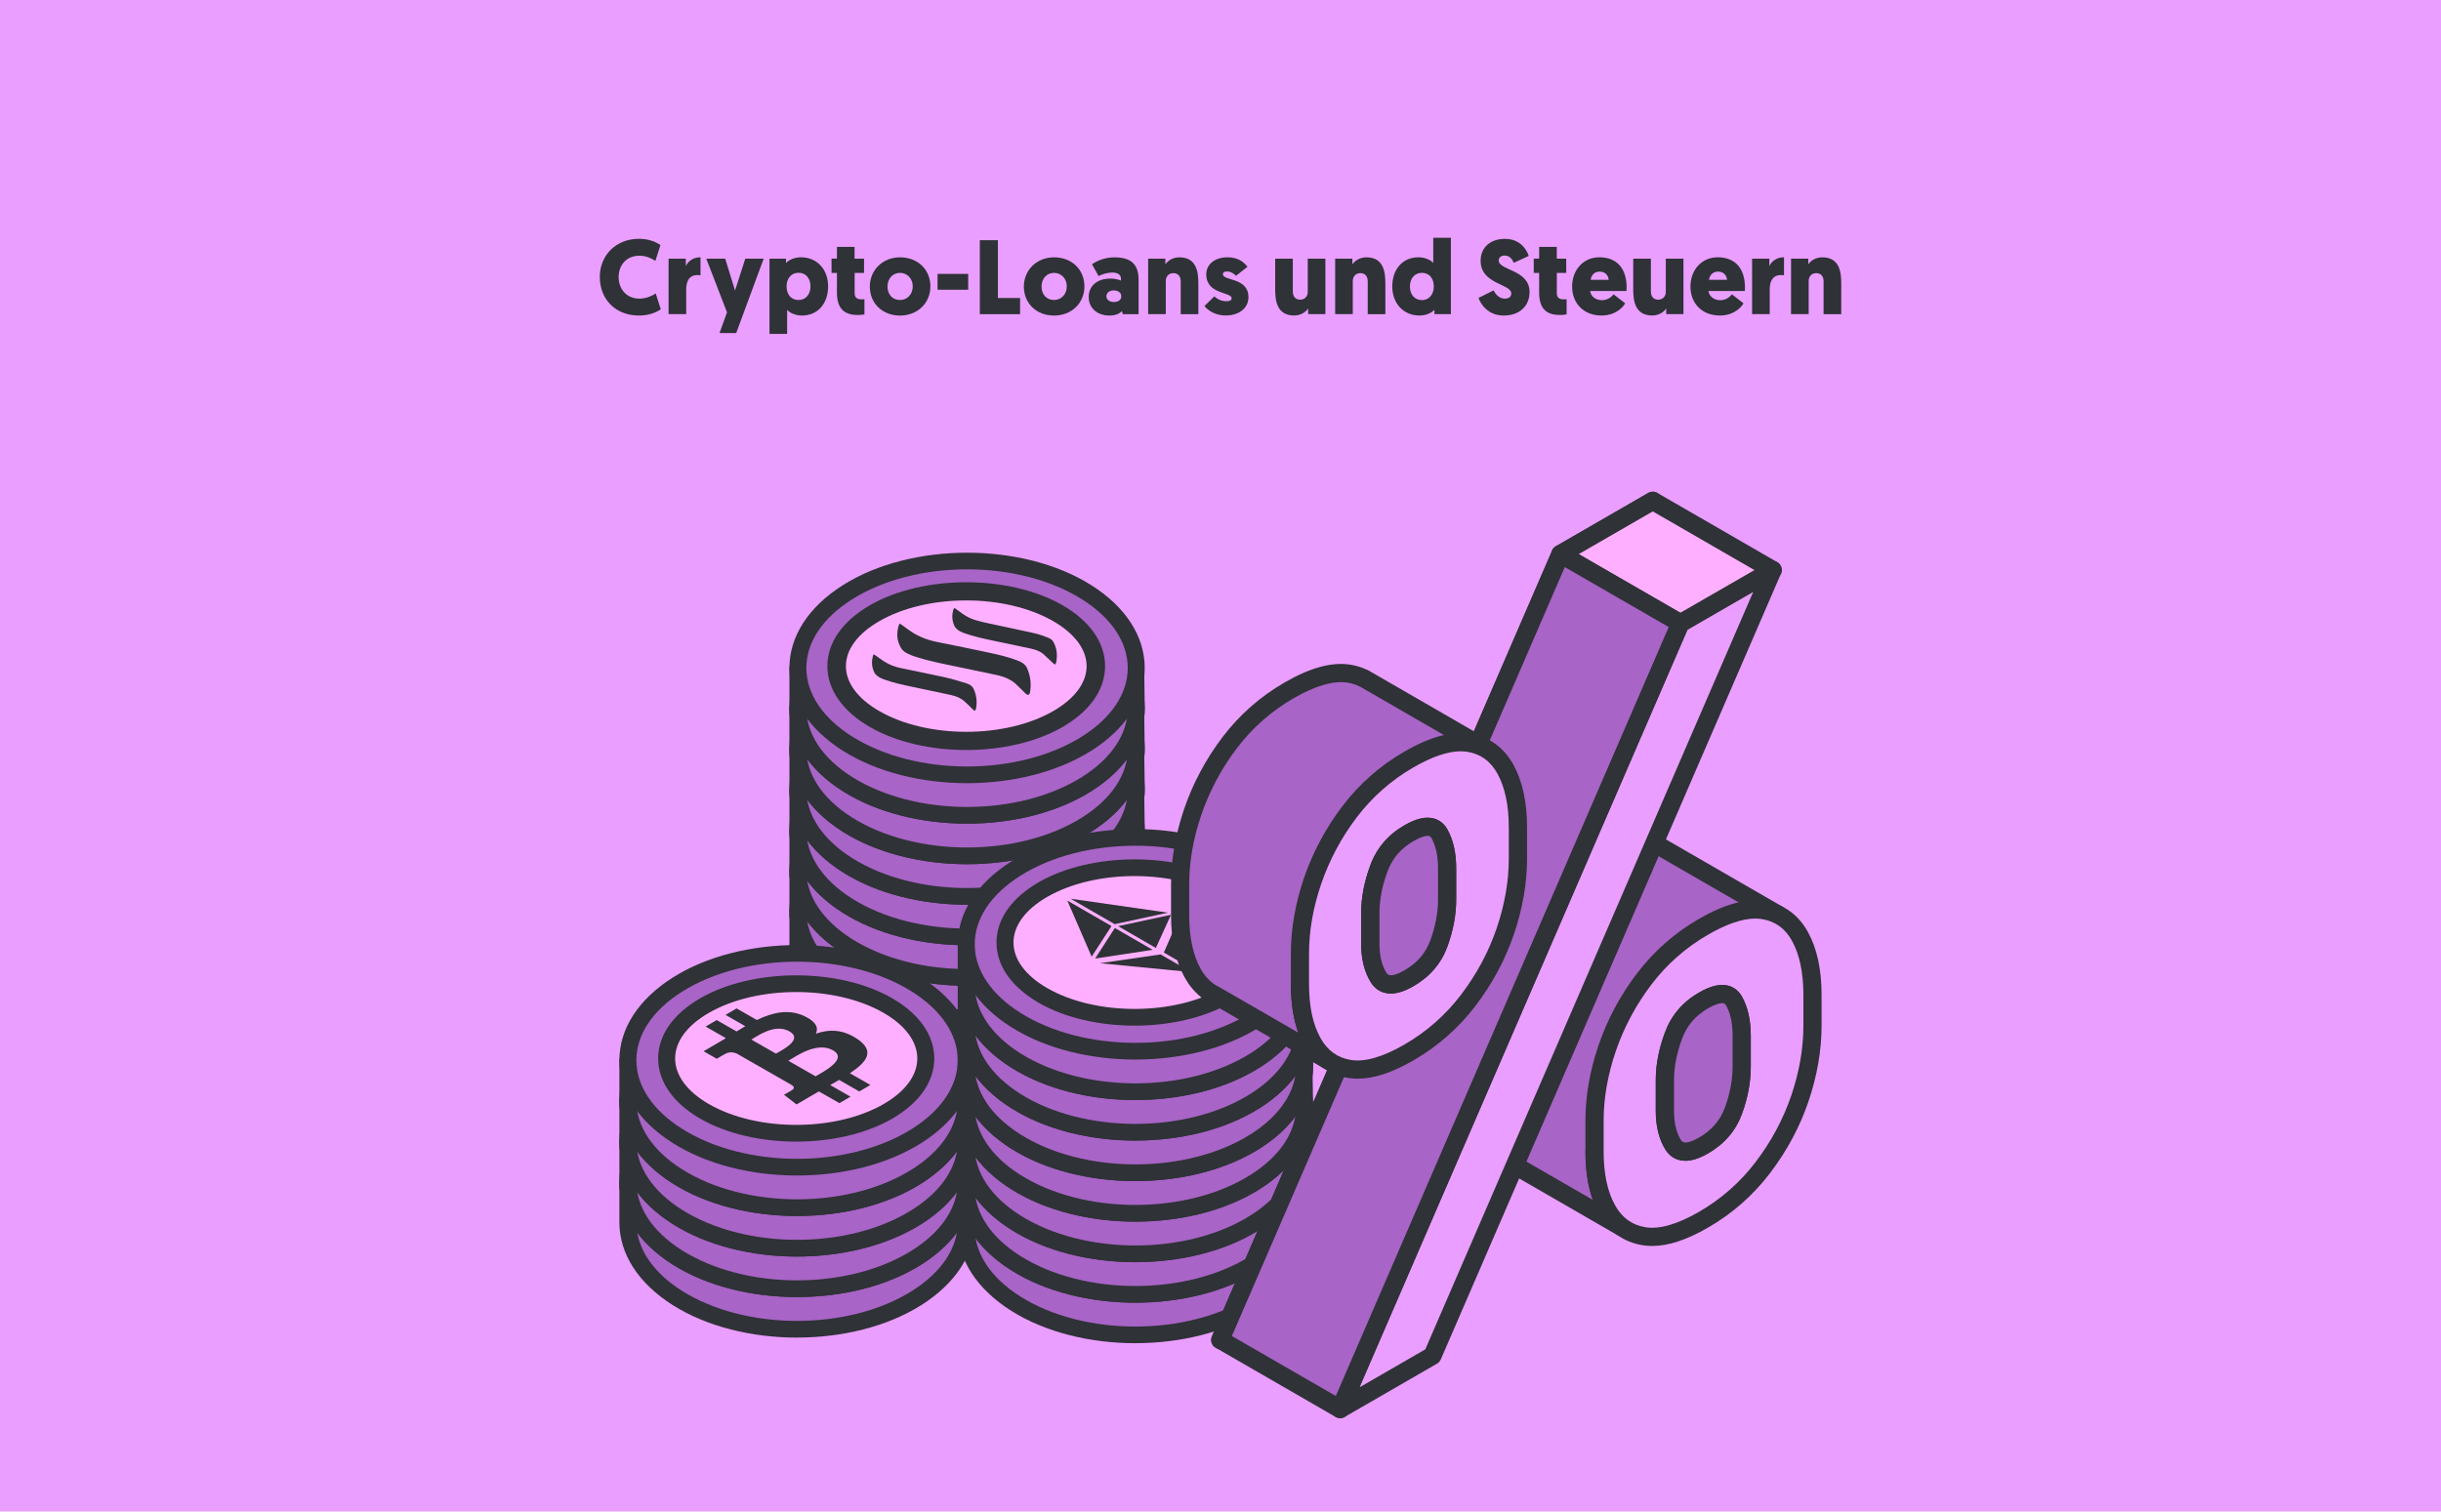 <?xml version="1.0" encoding="UTF-8"?>
<svg xmlns="http://www.w3.org/2000/svg" viewBox="0 0 670 415">
  <defs>
    <style>
      .cls-1 {
        fill: #a864c6;
      }

      .cls-2 {
        fill: #2f3237;
      }

      .cls-3 {
        fill: #ffafff;
      }

      .cls-4 {
        fill: #ea9eff;
      }
    </style>
  </defs>
  <g id="HG">
    <rect class="cls-4" x="-1.04" y="-6.72" width="676.87" height="421.77"/>
  </g>
  <g id="Ebene_1" data-name="Ebene 1">
    <g>
      <path class="cls-2" d="M164.63,76.07c0-5.95,4.41-10.5,10.73-10.5,2.52,0,4.47.73,5.92,1.71l-1.39,4.35c-1.07-.73-2.61-1.42-4.35-1.42-3.71,0-5.74,2.7-5.74,5.86s2.03,5.92,5.74,5.92c1.74,0,3.36-.7,4.44-1.42l1.39,4.35c-1.45.99-3.48,1.71-6,1.71-6.55,0-10.73-4.58-10.73-10.56Z"/>
      <path class="cls-2" d="M192.26,75.58c-.2-.03-.43-.06-.78-.06-2.35,0-3.13,1.71-3.13,4v6.73h-4.84v-15.23h4.73v2.03c.72-1.48,2.15-2.41,4.03-2.41v4.93Z"/>
      <path class="cls-2" d="M202.07,91.45h-4.58l2.06-5.69-5.69-14.74h5.19l2.7,8.76,2.81-8.76h5.05l-7.54,20.42Z"/>
      <path class="cls-2" d="M215.73,72.21c.43-.49,1.88-1.57,4.12-1.57,4.38,0,7.45,3.31,7.45,7.98s-2.78,8.01-7.19,8.01c-2.32,0-3.74-1.16-4.06-1.54v6.58h-4.84v-20.65h4.53v1.19ZM219.18,82.37c1.97,0,3.28-1.54,3.28-3.77s-1.33-3.71-3.28-3.71c-2.09,0-3.28,1.68-3.28,3.71,0,2.41,1.36,3.77,3.28,3.77Z"/>
      <path class="cls-2" d="M234.58,71.02h2.58v3.92h-2.58v5.6c0,1.33.9,1.65,1.88,1.65.26,0,.49,0,.81-.03v4.15s-.64.17-1.86.17c-3.6,0-5.69-1.65-5.69-6.18v-5.37h-1.48v-3.92h1.48v-3.22h4.84v3.22Z"/>
      <path class="cls-2" d="M247.02,70.65c4.9,0,8.35,3.37,8.35,7.98s-3.54,8.01-8.35,8.01-8.27-3.36-8.27-7.95,3.57-8.04,8.27-8.04ZM247.02,82.37c2,0,3.51-1.57,3.51-3.74s-1.54-3.71-3.51-3.71-3.42,1.54-3.42,3.77,1.45,3.68,3.42,3.68Z"/>
      <path class="cls-2" d="M257.34,75.2h8.41v4.35h-8.41v-4.35Z"/>
      <path class="cls-2" d="M268.94,86.25v-20.3h4.96v15.87h6.09v4.44h-11.05Z"/>
      <path class="cls-2" d="M289.3,70.65c4.9,0,8.35,3.37,8.35,7.98s-3.54,8.01-8.35,8.01-8.27-3.36-8.27-7.95,3.57-8.04,8.27-8.04ZM289.3,82.37c2,0,3.51-1.57,3.51-3.74s-1.54-3.71-3.51-3.71-3.42,1.54-3.42,3.77,1.45,3.68,3.42,3.68Z"/>
      <path class="cls-2" d="M304.75,76.48c1.33,0,2.38.32,2.93.55v-.55c0-.93-.75-1.65-2.32-1.65-1.33,0-2.64.38-3.83.96l-1.8-3.25c1.62-1.07,3.68-1.89,6.21-1.89,5.25,0,6.58,2.7,6.58,6.18v9.43h-4.32l-.26-.84c-.78.78-1.88,1.22-3.45,1.22-2.99,0-5.66-1.8-5.66-5.1,0-3.05,2.32-5.05,5.92-5.05ZM305.74,82.92c1.16,0,2.03-.55,2.03-1.57s-.9-1.62-2.06-1.62-2.03.64-2.03,1.62.93,1.57,2.06,1.57Z"/>
      <path class="cls-2" d="M324.07,77.17c0-1.42-.84-2.18-2-2.18-1.33,0-2.09.96-2.09,2.18v9.08h-4.84v-15.23h4.73v1.57c.58-.9,1.92-1.94,3.83-1.94,4.76,0,5.22,4.06,5.22,7.17v8.44h-4.84v-9.08Z"/>
      <path class="cls-2" d="M330.59,84.02l2.73-2.64c.81.73,1.83,1.33,3.37,1.33.93,0,1.36-.29,1.36-.84,0-1.74-6.96-.99-6.96-6.53,0-2.93,2.55-4.7,5.86-4.7,2.9,0,4.55,1.39,5.45,2.61l-3.13,2.47c-.46-.46-1.33-1.19-2.52-1.19-.7,0-1.1.29-1.1.75,0,1.91,7.02.81,7.02,6.32,0,3.1-2.73,5.02-6.21,5.02-2.9,0-4.96-1.39-5.86-2.61Z"/>
      <path class="cls-2" d="M354.86,80.1c0,1.42.84,2.18,2,2.18,1.33,0,2.09-.96,2.09-2.18v-9.08h4.84v15.23h-4.73v-1.57c-.58.9-1.92,1.94-3.83,1.94-4.76,0-5.22-4.06-5.22-7.16v-8.44h4.84v9.08Z"/>
      <path class="cls-2" d="M375.4,77.17c0-1.42-.84-2.18-2-2.18-1.33,0-2.09.96-2.09,2.18v9.08h-4.84v-15.23h4.73v1.57c.58-.9,1.92-1.94,3.83-1.94,4.76,0,5.22,4.06,5.22,7.17v8.44h-4.84v-9.08Z"/>
      <path class="cls-2" d="M393.73,85.06c-.44.49-1.89,1.57-4.12,1.57-4.38,0-7.46-3.31-7.46-7.98s2.79-8.01,7.19-8.01c2.32,0,3.74,1.16,4.06,1.54v-6.9h4.84v20.97h-4.52v-1.19ZM390.27,74.91c-1.97,0-3.28,1.54-3.28,3.77s1.33,3.71,3.28,3.71c2.09,0,3.28-1.68,3.28-3.71,0-2.41-1.36-3.77-3.28-3.77Z"/>
      <path class="cls-2" d="M419.62,70.27l-4.12,1.89c-.41-.9-1.02-2-2.55-2-.96,0-1.59.58-1.59,1.36,0,2.76,8.47,2.47,8.47,8.67,0,3.74-2.67,6.44-7.11,6.44s-6.38-3.31-6.9-4.84l4.15-2.06c.55,1.19,1.65,2.26,3.04,2.26,1.19,0,1.8-.52,1.8-1.42,0-2.7-8.41-2.47-8.41-8.96,0-3.65,2.64-6.03,6.67-6.03,4.35,0,6.03,3.16,6.55,4.7Z"/>
      <path class="cls-2" d="M427.31,71.02h2.58v3.92h-2.58v5.6c0,1.33.9,1.65,1.88,1.65.26,0,.49,0,.81-.03v4.15s-.64.17-1.86.17c-3.6,0-5.68-1.65-5.68-6.18v-5.37h-1.48v-3.92h1.48v-3.22h4.84v3.22Z"/>
      <path class="cls-2" d="M436.47,79.9c.12,1.36,1.42,2.52,3.22,2.52s2.9-1.19,3.19-1.62l3.19,2.47c-.43.9-2.52,3.36-6.47,3.36-5.02,0-8.09-3.45-8.09-7.95s3.02-8.04,7.48-8.04c4.84,0,7.48,3.1,7.48,8.3,0,.29,0,.61-.03.96h-9.98ZM436.61,76.83h4.93c-.06-1.22-.96-2.26-2.47-2.26-1.6,0-2.35,1.19-2.46,2.26Z"/>
      <path class="cls-2" d="M453.14,80.1c0,1.42.84,2.18,2,2.18,1.33,0,2.09-.96,2.09-2.18v-9.08h4.84v15.23h-4.73v-1.57c-.58.9-1.91,1.94-3.83,1.94-4.76,0-5.22-4.06-5.22-7.16v-8.44h4.84v9.08Z"/>
      <path class="cls-2" d="M468.95,79.9c.12,1.36,1.42,2.52,3.22,2.52s2.9-1.19,3.19-1.62l3.19,2.47c-.44.9-2.52,3.36-6.47,3.36-5.02,0-8.09-3.45-8.09-7.95s3.02-8.04,7.48-8.04c4.84,0,7.48,3.1,7.48,8.3,0,.29,0,.61-.03.96h-9.98ZM469.09,76.83h4.93c-.06-1.22-.96-2.26-2.46-2.26-1.6,0-2.35,1.19-2.47,2.26Z"/>
      <path class="cls-2" d="M489.66,75.58c-.2-.03-.44-.06-.78-.06-2.35,0-3.13,1.71-3.13,4v6.73h-4.84v-15.23h4.73v2.03c.73-1.48,2.15-2.41,4.03-2.41v4.93Z"/>
      <path class="cls-2" d="M500.53,77.17c0-1.42-.84-2.18-2-2.18-1.34,0-2.09.96-2.09,2.18v9.08h-4.84v-15.23h4.73v1.57c.58-.9,1.91-1.94,3.83-1.94,4.76,0,5.22,4.06,5.22,7.17v8.44h-4.85v-9.08Z"/>
    </g>
    <g>
      <g>
        <g id="expanded">
          <g>
            <g>
              <g>
                <g>
                  <path class="cls-1" d="M311.87,283.51c0,7.52-4.53,15.04-13.59,20.77h0c-18.12,11.45-47.58,11.45-65.69,0h0c-9.06-5.73-13.59-13.25-13.59-20.77v-11.11h92.71l.16,11.11Z"/>
                  <path class="cls-2" d="M265.44,315.16c-12.35,0-24.69-2.97-34.09-8.91-9.46-5.98-14.67-14.06-14.67-22.73v-11.11c0-1.29,1.04-2.33,2.33-2.33h92.71c1.27,0,2.31,1.02,2.33,2.29l.16,11.11s0,.02,0,.03c0,8.68-5.21,16.75-14.67,22.73-9.4,5.94-21.75,8.91-34.09,8.91ZM221.33,274.74v8.78c0,7.02,4.44,13.7,12.5,18.8,17.43,11.02,45.78,11.02,63.21,0,8.06-5.09,12.5-11.76,12.5-18.78l-.13-8.8h-88.08Z"/>
                </g>
                <g>
                  <path class="cls-1" d="M232.59,293.17h0c-18.12-11.45-18.12-30.08,0-41.53h0c18.12-11.45,47.58-11.45,65.69,0h0c18.12,11.45,18.12,30.08,0,41.53h0c-18.12,11.45-47.58,11.45-65.69,0Z"/>
                  <path class="cls-2" d="M265.44,304.05c-12.35,0-24.69-2.97-34.09-8.91-9.46-5.98-14.67-14.06-14.67-22.73s5.21-16.75,14.67-22.73c18.8-11.88,49.38-11.88,68.18,0,9.46,5.98,14.67,14.06,14.67,22.73s-5.21,16.75-14.67,22.73c-9.4,5.94-21.75,8.91-34.09,8.91ZM233.83,291.2c17.43,11.02,45.78,11.02,63.21,0,8.06-5.1,12.5-11.77,12.5-18.8s-4.44-13.7-12.5-18.8c-17.43-11.02-45.78-11.02-63.21,0-8.06,5.1-12.5,11.77-12.5,18.8s4.44,13.7,12.5,18.8Z"/>
                </g>
              </g>
              <g>
                <path class="cls-3" d="M290.37,286.44h0c-13.88,8.01-36.44,8.01-50.32,0h0c-13.88-8.01-13.88-21.04,0-29.05h0c13.88-8.01,36.44-8.01,50.32,0h0c13.88,8.01,13.88,21.04,0,29.05Z"/>
                <path class="cls-2" d="M265.21,294.74c-9.54,0-19.07-2.09-26.33-6.29-7.46-4.31-11.57-10.18-11.57-16.54s4.11-12.23,11.57-16.54c14.52-8.38,38.14-8.38,52.65,0,7.46,4.31,11.57,10.18,11.57,16.54s-4.11,12.23-11.57,16.54h0c-7.26,4.19-16.79,6.29-26.33,6.29ZM265.21,253.67c-8.69,0-17.38,1.91-24,5.73-5.96,3.44-9.24,7.89-9.24,12.51s3.28,9.07,9.24,12.51c13.23,7.64,34.76,7.64,47.99,0h0c5.96-3.44,9.24-7.89,9.24-12.51s-3.28-9.07-9.24-12.51c-6.62-3.82-15.31-5.73-24-5.73Z"/>
              </g>
            </g>
            <g>
              <g>
                <g>
                  <path class="cls-1" d="M311.87,272.39c0,7.52-4.53,15.04-13.59,20.77h0c-18.12,11.45-47.58,11.45-65.69,0h0c-9.06-5.73-13.59-13.25-13.59-20.77v-11.11h92.71l.16,11.11Z"/>
                  <path class="cls-2" d="M265.44,304.03c-12.35,0-24.69-2.97-34.09-8.91-9.46-5.98-14.67-14.06-14.67-22.73v-11.11c0-1.29,1.04-2.33,2.33-2.33h92.71c1.27,0,2.31,1.02,2.33,2.29l.16,11.11s0,.02,0,.03c0,8.68-5.21,16.75-14.67,22.73-9.4,5.94-21.75,8.91-34.09,8.91ZM221.33,263.61v8.78c0,7.02,4.44,13.7,12.5,18.8,17.43,11.02,45.78,11.02,63.21,0,8.06-5.09,12.5-11.76,12.5-18.78l-.13-8.8h-88.08Z"/>
                </g>
                <g>
                  <path class="cls-1" d="M232.59,282.04h0c-18.12-11.45-18.12-30.08,0-41.53h0c18.12-11.45,47.58-11.45,65.69,0h0c18.12,11.45,18.12,30.08,0,41.53h0c-18.12,11.45-47.58,11.45-65.69,0Z"/>
                  <path class="cls-2" d="M265.44,292.92c-12.35,0-24.69-2.97-34.09-8.91h0c-9.46-5.98-14.67-14.06-14.67-22.73,0-8.68,5.21-16.75,14.67-22.73,18.8-11.88,49.38-11.88,68.18,0,9.46,5.98,14.67,14.06,14.67,22.73s-5.21,16.75-14.67,22.73c-9.4,5.94-21.75,8.91-34.09,8.91ZM233.83,280.07c17.43,11.02,45.78,11.02,63.21,0,8.06-5.1,12.5-11.77,12.5-18.8s-4.44-13.7-12.5-18.8c-17.43-11.02-45.78-11.02-63.21,0-8.06,5.1-12.5,11.77-12.5,18.8,0,7.02,4.44,13.7,12.5,18.8h0Z"/>
                </g>
              </g>
              <g>
                <path class="cls-3" d="M290.37,275.31h0c-13.88,8.01-36.44,8.01-50.32,0h0c-13.88-8.01-13.88-21.04,0-29.05h0c13.88-8.01,36.44-8.01,50.32,0h0c13.88,8.01,13.88,21.04,0,29.05Z"/>
                <path class="cls-2" d="M265.21,283.61c-9.53,0-19.07-2.09-26.32-6.29-7.46-4.31-11.57-10.18-11.57-16.54s4.11-12.23,11.57-16.54c14.52-8.38,38.14-8.38,52.65,0,7.46,4.31,11.57,10.18,11.57,16.54s-4.11,12.23-11.57,16.54h0c-7.26,4.19-16.79,6.29-26.33,6.29ZM265.21,242.54c-8.69,0-17.38,1.91-24,5.73-5.96,3.44-9.24,7.89-9.24,12.51s3.28,9.07,9.24,12.51c13.23,7.64,34.76,7.64,47.99,0h0c5.96-3.44,9.24-7.89,9.24-12.51s-3.28-9.07-9.24-12.51c-6.62-3.82-15.31-5.73-24-5.73Z"/>
              </g>
            </g>
            <g>
              <g>
                <g>
                  <path class="cls-1" d="M311.87,261.26c0,7.52-4.53,15.04-13.59,20.77h0c-18.12,11.45-47.58,11.45-65.69,0h0c-9.06-5.73-13.59-13.25-13.59-20.77v-11.11h92.71l.16,11.11Z"/>
                  <path class="cls-2" d="M265.44,292.91c-12.35,0-24.69-2.97-34.09-8.91-9.46-5.98-14.67-14.06-14.67-22.73v-11.11c0-1.29,1.04-2.33,2.33-2.33h92.71c1.27,0,2.31,1.02,2.33,2.29l.16,11.11s0,.02,0,.03c0,8.68-5.21,16.75-14.67,22.73-9.4,5.94-21.75,8.91-34.09,8.91ZM221.33,252.48v8.78c0,7.02,4.44,13.7,12.5,18.8,17.43,11.02,45.78,11.02,63.21,0,8.06-5.09,12.5-11.76,12.5-18.78l-.13-8.8h-88.08Z"/>
                </g>
                <g>
                  <path class="cls-1" d="M232.59,270.91h0c-18.12-11.45-18.12-30.08,0-41.53h0c18.12-11.45,47.58-11.45,65.69,0h0c18.12,11.45,18.12,30.08,0,41.53h0c-18.12,11.45-47.58,11.45-65.69,0Z"/>
                  <path class="cls-2" d="M265.44,281.79c-12.35,0-24.69-2.97-34.09-8.91h0c-9.46-5.98-14.67-14.06-14.67-22.73,0-8.68,5.21-16.75,14.67-22.73,18.8-11.88,49.38-11.88,68.18,0,9.46,5.98,14.67,14.06,14.67,22.73s-5.21,16.75-14.67,22.73c-9.4,5.94-21.75,8.91-34.09,8.91ZM233.83,268.94c17.43,11.02,45.78,11.02,63.21,0,8.06-5.1,12.5-11.77,12.5-18.8s-4.44-13.7-12.5-18.8c-17.43-11.02-45.78-11.02-63.21,0-8.06,5.1-12.5,11.77-12.5,18.8,0,7.02,4.44,13.7,12.5,18.8h0Z"/>
                </g>
              </g>
              <g>
                <path class="cls-3" d="M290.37,264.18h0c-13.88,8.01-36.44,8.01-50.32,0h0c-13.88-8.01-13.88-21.04,0-29.05h0c13.88-8.01,36.44-8.01,50.32,0h0c13.88,8.01,13.88,21.04,0,29.05Z"/>
                <path class="cls-2" d="M265.21,272.49c-9.54,0-19.07-2.09-26.33-6.29-7.46-4.31-11.57-10.18-11.57-16.54s4.11-12.23,11.57-16.54c14.52-8.38,38.14-8.38,52.65,0,7.46,4.31,11.57,10.18,11.57,16.54s-4.11,12.23-11.57,16.54c-7.26,4.19-16.79,6.29-26.33,6.29ZM265.21,231.42c-8.69,0-17.38,1.91-24,5.73-5.96,3.44-9.24,7.89-9.24,12.51s3.28,9.07,9.24,12.51c13.23,7.64,34.76,7.64,47.99,0h0c5.96-3.44,9.24-7.88,9.24-12.51s-3.28-9.07-9.24-12.51c-6.62-3.82-15.31-5.73-24-5.73Z"/>
              </g>
            </g>
            <g>
              <g>
                <g>
                  <path class="cls-1" d="M311.87,250.13c0,7.52-4.53,15.04-13.59,20.77h0c-18.12,11.45-47.58,11.45-65.69,0h0c-9.06-5.73-13.59-13.25-13.59-20.77v-11.11h92.71l.16,11.11Z"/>
                  <path class="cls-2" d="M265.44,281.78c-12.35,0-24.69-2.97-34.09-8.91-9.46-5.98-14.67-14.06-14.67-22.73v-11.11c0-1.29,1.04-2.33,2.33-2.33h92.71c1.27,0,2.31,1.02,2.33,2.29l.16,11.11s0,.02,0,.03c0,8.68-5.21,16.75-14.67,22.73-9.4,5.94-21.75,8.91-34.09,8.91ZM221.33,241.35v8.78c0,7.02,4.44,13.7,12.5,18.8,17.43,11.02,45.78,11.02,63.21,0,8.06-5.09,12.5-11.76,12.5-18.78l-.13-8.8h-88.08Z"/>
                </g>
                <g>
                  <path class="cls-1" d="M232.59,259.78h0c-18.12-11.45-18.12-30.08,0-41.53h0c18.12-11.45,47.58-11.45,65.69,0h0c18.12,11.45,18.12,30.08,0,41.53h0c-18.12,11.45-47.58,11.45-65.69,0Z"/>
                  <path class="cls-2" d="M265.43,270.67c-12.35,0-24.69-2.97-34.09-8.91h0c-9.46-5.98-14.67-14.06-14.67-22.73,0-8.68,5.21-16.75,14.67-22.73,18.8-11.88,49.38-11.88,68.18,0,9.46,5.98,14.67,14.06,14.67,22.73s-5.21,16.75-14.67,22.73c-9.4,5.94-21.75,8.91-34.09,8.91ZM233.83,257.82c17.43,11.02,45.78,11.02,63.21,0,8.06-5.1,12.5-11.77,12.5-18.8s-4.44-13.7-12.5-18.8c-17.43-11.02-45.78-11.02-63.21,0-8.06,5.1-12.5,11.77-12.5,18.8,0,7.02,4.44,13.7,12.5,18.8h0Z"/>
                </g>
              </g>
              <g>
                <path class="cls-3" d="M290.37,253.06h0c-13.88,8.01-36.44,8.01-50.32,0h0c-13.88-8.01-13.88-21.04,0-29.05h0c13.88-8.01,36.44-8.01,50.32,0h0c13.88,8.01,13.88,21.04,0,29.05Z"/>
                <path class="cls-2" d="M265.21,261.36c-9.53,0-19.07-2.1-26.32-6.29-7.46-4.31-11.57-10.18-11.57-16.54s4.11-12.23,11.57-16.54c14.52-8.38,38.14-8.38,52.65,0,7.46,4.31,11.57,10.18,11.57,16.54s-4.11,12.23-11.57,16.54c-7.26,4.19-16.79,6.29-26.33,6.29ZM265.21,220.29c-8.69,0-17.38,1.91-24,5.73-5.96,3.44-9.24,7.89-9.24,12.51s3.28,9.07,9.24,12.51c13.23,7.64,34.76,7.64,47.99,0h0c5.96-3.44,9.24-7.88,9.24-12.51s-3.28-9.07-9.24-12.51c-6.62-3.82-15.31-5.73-24-5.73Z"/>
              </g>
            </g>
            <g>
              <g>
                <g>
                  <path class="cls-1" d="M311.87,239c0,7.52-4.53,15.04-13.59,20.77h0c-18.12,11.45-47.58,11.45-65.69,0h0c-9.06-5.73-13.59-13.25-13.59-20.77v-11.11h92.71l.16,11.11Z"/>
                  <path class="cls-2" d="M265.44,270.65c-12.35,0-24.69-2.97-34.09-8.91-9.46-5.98-14.67-14.06-14.67-22.73v-11.11c0-1.29,1.04-2.33,2.33-2.33h92.71c1.27,0,2.31,1.02,2.33,2.29l.16,11.11s0,.02,0,.03c0,8.68-5.21,16.75-14.67,22.73-9.4,5.94-21.75,8.91-34.09,8.91ZM221.33,230.22v8.78c0,7.02,4.44,13.7,12.5,18.8,17.43,11.02,45.78,11.02,63.21,0,8.06-5.09,12.5-11.76,12.5-18.78l-.13-8.8h-88.08Z"/>
                </g>
                <g>
                  <path class="cls-1" d="M232.59,248.66h0c-18.12-11.45-18.12-30.08,0-41.53h0c18.12-11.45,47.58-11.45,65.69,0h0c18.12,11.45,18.12,30.08,0,41.53h0c-18.12,11.45-47.58,11.45-65.69,0Z"/>
                  <path class="cls-2" d="M265.43,259.54c-12.35,0-24.69-2.97-34.09-8.91h0c-9.46-5.98-14.67-14.06-14.67-22.73,0-8.68,5.21-16.75,14.67-22.73,18.8-11.88,49.38-11.88,68.18,0,9.46,5.98,14.67,14.06,14.67,22.73s-5.21,16.75-14.67,22.73c-9.4,5.94-21.75,8.91-34.09,8.91ZM233.83,246.69c17.43,11.02,45.78,11.02,63.21,0,8.06-5.1,12.5-11.77,12.5-18.8s-4.44-13.7-12.5-18.8c-17.43-11.02-45.78-11.02-63.21,0-8.06,5.1-12.5,11.77-12.5,18.8,0,7.02,4.44,13.7,12.5,18.8h0Z"/>
                </g>
              </g>
              <g>
                <path class="cls-3" d="M290.37,241.93h0c-13.88,8.01-36.44,8.01-50.32,0h0c-13.88-8.01-13.88-21.04,0-29.05h0c13.88-8.01,36.44-8.01,50.32,0h0c13.88,8.01,13.88,21.04,0,29.05Z"/>
                <path class="cls-2" d="M265.21,250.23c-9.53,0-19.07-2.1-26.32-6.29-7.46-4.31-11.57-10.18-11.57-16.54s4.11-12.23,11.57-16.54c14.52-8.38,38.13-8.38,52.65,0,7.46,4.31,11.57,10.18,11.57,16.54s-4.11,12.23-11.57,16.54c-7.26,4.19-16.79,6.29-26.33,6.29ZM265.21,209.16c-8.69,0-17.38,1.91-24,5.73-5.96,3.44-9.24,7.88-9.24,12.51s3.28,9.07,9.24,12.51c13.23,7.64,34.76,7.64,47.99,0h0c5.96-3.44,9.24-7.88,9.24-12.51s-3.28-9.07-9.24-12.51c-6.62-3.82-15.31-5.73-24-5.73Z"/>
              </g>
            </g>
            <g>
              <g>
                <g>
                  <path class="cls-1" d="M311.87,227.88c0,7.52-4.53,15.04-13.59,20.77h0c-18.12,11.45-47.58,11.45-65.69,0h0c-9.06-5.73-13.59-13.25-13.59-20.77v-11.11h92.71l.16,11.11Z"/>
                  <path class="cls-2" d="M265.44,259.52c-12.35,0-24.69-2.97-34.09-8.91-9.46-5.98-14.67-14.06-14.67-22.73v-11.11c0-1.29,1.04-2.33,2.33-2.33h92.71c1.27,0,2.31,1.02,2.33,2.29l.16,11.11s0,.02,0,.03c0,8.68-5.21,16.75-14.67,22.73-9.4,5.94-21.75,8.91-34.09,8.91ZM221.33,219.1v8.78c0,7.02,4.44,13.7,12.5,18.8,17.43,11.02,45.78,11.02,63.21,0,8.06-5.09,12.5-11.76,12.5-18.78l-.13-8.8h-88.08Z"/>
                </g>
                <g>
                  <path class="cls-1" d="M232.59,237.53h0c-18.12-11.45-18.12-30.08,0-41.53h0c18.12-11.45,47.58-11.45,65.69,0h0c18.12,11.45,18.12,30.08,0,41.53h0c-18.12,11.45-47.58,11.45-65.69,0Z"/>
                  <path class="cls-2" d="M265.44,248.41c-12.35,0-24.69-2.97-34.09-8.91h0c-9.46-5.98-14.67-14.06-14.67-22.73,0-8.68,5.21-16.75,14.67-22.73,18.8-11.88,49.38-11.88,68.18,0,9.46,5.98,14.67,14.06,14.67,22.73s-5.21,16.75-14.67,22.73c-9.4,5.94-21.75,8.91-34.09,8.91ZM233.83,235.56c17.43,11.02,45.78,11.02,63.21,0,8.06-5.1,12.5-11.77,12.5-18.8s-4.44-13.7-12.5-18.8c-17.43-11.02-45.78-11.02-63.21,0-8.06,5.1-12.5,11.77-12.5,18.8,0,7.02,4.44,13.7,12.5,18.8h0Z"/>
                </g>
              </g>
              <g>
                <path class="cls-3" d="M290.37,230.8h0c-13.88,8.01-36.44,8.01-50.32,0h0c-13.88-8.01-13.88-21.04,0-29.05h0c13.88-8.01,36.44-8.01,50.32,0h0c13.88,8.01,13.88,21.04,0,29.05Z"/>
                <path class="cls-2" d="M265.21,239.1c-9.53,0-19.07-2.1-26.32-6.29-7.46-4.31-11.57-10.18-11.57-16.54s4.11-12.23,11.57-16.54c14.52-8.38,38.13-8.38,52.65,0,7.46,4.31,11.57,10.18,11.57,16.54s-4.11,12.23-11.57,16.54c-7.26,4.19-16.79,6.29-26.33,6.29ZM265.21,198.03c-8.69,0-17.38,1.91-24,5.73-5.96,3.44-9.24,7.88-9.24,12.51s3.28,9.07,9.24,12.51c13.23,7.64,34.76,7.64,47.99,0h0c5.96-3.44,9.24-7.88,9.24-12.51s-3.28-9.07-9.24-12.51c-6.62-3.82-15.31-5.73-24-5.73Z"/>
              </g>
            </g>
            <g>
              <g>
                <g>
                  <path class="cls-1" d="M311.87,216.75c0,7.52-4.53,15.04-13.59,20.77h0c-18.12,11.45-47.58,11.45-65.69,0h0c-9.06-5.73-13.59-13.25-13.59-20.77v-11.11h92.71l.16,11.11Z"/>
                  <path class="cls-2" d="M265.44,248.39c-12.35,0-24.69-2.97-34.09-8.91-9.46-5.98-14.67-14.06-14.67-22.73v-11.11c0-1.29,1.04-2.33,2.33-2.33h92.71c1.27,0,2.31,1.02,2.33,2.29l.16,11.11s0,.02,0,.03c0,8.68-5.21,16.75-14.67,22.73-9.4,5.94-21.75,8.91-34.09,8.91ZM221.33,207.97v8.78c0,7.02,4.44,13.7,12.5,18.8,17.43,11.02,45.78,11.02,63.21,0,8.06-5.09,12.5-11.76,12.5-18.78l-.13-8.8h-88.08Z"/>
                </g>
                <g>
                  <path class="cls-1" d="M232.59,226.4h0c-18.12-11.45-18.12-30.08,0-41.53h0c18.12-11.45,47.58-11.45,65.69,0h0c18.12,11.45,18.12,30.08,0,41.53h0c-18.12,11.45-47.58,11.45-65.69,0Z"/>
                  <path class="cls-2" d="M265.44,237.28c-12.35,0-24.69-2.97-34.09-8.91h0c-9.46-5.98-14.67-14.06-14.67-22.73s5.21-16.75,14.67-22.73c18.8-11.88,49.38-11.88,68.18,0,9.46,5.98,14.67,14.06,14.67,22.73s-5.21,16.75-14.67,22.73c-9.4,5.94-21.75,8.91-34.09,8.91ZM233.83,224.43c17.43,11.02,45.78,11.02,63.21,0,8.06-5.1,12.5-11.77,12.5-18.8s-4.44-13.7-12.5-18.8c-17.43-11.02-45.78-11.02-63.21,0-8.06,5.1-12.5,11.77-12.5,18.8s4.44,13.7,12.5,18.8h0Z"/>
                </g>
              </g>
              <g>
                <path class="cls-3" d="M290.37,219.67h0c-13.88,8.01-36.44,8.01-50.32,0h0c-13.88-8.01-13.88-21.04,0-29.05h0c13.88-8.01,36.44-8.01,50.32,0h0c13.88,8.01,13.88,21.04,0,29.05Z"/>
                <path class="cls-2" d="M265.21,227.97c-9.54,0-19.07-2.09-26.33-6.29-7.46-4.31-11.57-10.18-11.57-16.54s4.11-12.23,11.57-16.54c14.52-8.38,38.13-8.38,52.65,0,7.46,4.31,11.57,10.18,11.57,16.54s-4.11,12.23-11.57,16.54h0c-7.26,4.19-16.79,6.29-26.33,6.29ZM265.21,186.9c-8.69,0-17.38,1.91-24,5.73-5.96,3.44-9.24,7.88-9.24,12.51s3.28,9.07,9.24,12.51c13.23,7.64,34.76,7.64,47.99,0h0c5.96-3.44,9.24-7.89,9.24-12.51s-3.28-9.07-9.24-12.51c-6.62-3.82-15.31-5.73-24-5.73Z"/>
              </g>
            </g>
            <g>
              <g>
                <g>
                  <path class="cls-1" d="M311.87,205.62c0,7.52-4.53,15.04-13.59,20.77h0c-18.12,11.45-47.58,11.45-65.69,0h0c-9.06-5.73-13.59-13.25-13.59-20.77v-11.11h92.71l.16,11.11Z"/>
                  <path class="cls-2" d="M265.43,237.27c-12.35,0-24.69-2.97-34.09-8.91-9.46-5.98-14.67-14.06-14.67-22.73v-11.11c0-1.29,1.04-2.33,2.33-2.33h92.71c1.27,0,2.31,1.02,2.33,2.29l.16,11.11s0,.02,0,.03c0,8.68-5.21,16.75-14.67,22.73-9.4,5.94-21.75,8.91-34.09,8.91ZM221.33,196.84v8.78c0,7.02,4.44,13.7,12.5,18.8,17.43,11.02,45.78,11.02,63.21,0,8.06-5.09,12.5-11.76,12.5-18.78l-.13-8.8h-88.08Z"/>
                </g>
                <g>
                  <path class="cls-1" d="M232.59,215.27h0c-18.12-11.45-18.12-30.08,0-41.53h0c18.12-11.45,47.58-11.45,65.69,0h0c18.12,11.45,18.12,30.08,0,41.53h0c-18.12,11.45-47.58,11.45-65.69,0Z"/>
                  <path class="cls-2" d="M265.44,226.15c-12.35,0-24.69-2.97-34.09-8.91h0c-9.46-5.98-14.67-14.06-14.67-22.73s5.21-16.75,14.67-22.73c18.8-11.88,49.38-11.88,68.18,0,9.46,5.98,14.67,14.06,14.67,22.73s-5.21,16.75-14.67,22.73c-9.4,5.94-21.75,8.91-34.09,8.91ZM233.83,213.31c17.43,11.02,45.78,11.02,63.21,0,8.06-5.1,12.5-11.77,12.5-18.8s-4.44-13.7-12.5-18.8c-17.43-11.02-45.78-11.02-63.21,0-8.06,5.1-12.5,11.77-12.5,18.8s4.44,13.7,12.5,18.8h0Z"/>
                </g>
              </g>
              <g>
                <path class="cls-3" d="M290.37,208.54h0c-13.88,8.01-36.44,8.01-50.32,0h0c-13.88-8.01-13.88-21.04,0-29.05h0c13.88-8.01,36.44-8.01,50.32,0h0c13.88,8.01,13.88,21.04,0,29.05Z"/>
                <path class="cls-2" d="M265.21,216.85c-9.54,0-19.07-2.09-26.33-6.29-7.46-4.31-11.57-10.18-11.57-16.54s4.11-12.23,11.57-16.54c14.52-8.38,38.14-8.38,52.65,0,7.46,4.31,11.57,10.18,11.57,16.54s-4.11,12.23-11.57,16.54h0c-7.26,4.19-16.79,6.29-26.33,6.29ZM265.21,175.78c-8.69,0-17.38,1.91-24,5.73-5.96,3.44-9.24,7.88-9.24,12.51s3.28,9.07,9.24,12.51c13.23,7.64,34.76,7.64,47.99,0h0c5.96-3.44,9.24-7.89,9.24-12.51s-3.28-9.07-9.24-12.51c-6.62-3.82-15.31-5.73-24-5.73Z"/>
              </g>
            </g>
            <g>
              <g>
                <g>
                  <path class="cls-1" d="M311.87,194.49c0,7.52-4.53,15.04-13.59,20.77h0c-18.12,11.45-47.58,11.45-65.69,0h0c-9.06-5.73-13.59-13.25-13.59-20.77v-11.11h92.71l.16,11.11Z"/>
                  <path class="cls-2" d="M265.44,226.14c-12.35,0-24.69-2.97-34.09-8.91-9.46-5.98-14.67-14.06-14.67-22.73v-11.11c0-1.29,1.04-2.33,2.33-2.33h92.71c1.27,0,2.31,1.02,2.33,2.29l.16,11.11s0,.02,0,.03c0,8.68-5.21,16.75-14.67,22.73-9.4,5.94-21.75,8.91-34.09,8.91ZM221.33,185.71v8.78c0,7.02,4.44,13.7,12.5,18.8,17.43,11.02,45.78,11.02,63.21,0,8.06-5.09,12.5-11.76,12.5-18.78l-.13-8.8h-88.08Z"/>
                </g>
                <g>
                  <path class="cls-1" d="M232.59,204.15h0c-18.12-11.45-18.12-30.08,0-41.53h0c18.12-11.45,47.58-11.45,65.69,0h0c18.12,11.45,18.12,30.08,0,41.53h0c-18.12,11.45-47.58,11.45-65.69,0Z"/>
                  <path class="cls-2" d="M265.44,215.03c-12.35,0-24.69-2.97-34.09-8.91-9.46-5.98-14.67-14.06-14.67-22.73s5.21-16.75,14.67-22.73c18.8-11.88,49.38-11.88,68.18,0,9.46,5.98,14.67,14.06,14.67,22.73s-5.21,16.75-14.67,22.73c-9.4,5.94-21.75,8.91-34.09,8.91ZM233.83,202.18c17.43,11.02,45.78,11.02,63.21,0,8.06-5.1,12.5-11.77,12.5-18.8s-4.44-13.7-12.5-18.8c-17.43-11.02-45.78-11.02-63.21,0-8.06,5.1-12.5,11.77-12.5,18.8s4.44,13.7,12.5,18.8h0Z"/>
                </g>
              </g>
              <g>
                <path class="cls-3" d="M290.37,197.42h0c-13.88,8.01-36.44,8.01-50.32,0h0c-13.88-8.01-13.88-21.04,0-29.05h0c13.88-8.01,36.44-8.01,50.32,0h0c13.88,8.01,13.88,21.04,0,29.05Z"/>
                <path class="cls-2" d="M265.21,205.92c-9.57,0-19.14-2.1-26.43-6.31-7.53-4.35-11.68-10.29-11.68-16.72s4.15-12.37,11.68-16.72c14.57-8.41,38.28-8.41,52.86,0,7.53,4.35,11.68,10.29,11.68,16.72s-4.15,12.37-11.68,16.72h0c-7.29,4.21-16.86,6.31-26.43,6.31ZM265.21,164.85c-8.65,0-17.31,1.9-23.89,5.71-5.89,3.4-9.14,7.78-9.14,12.33s3.25,8.93,9.14,12.33c13.17,7.61,34.61,7.61,47.79,0h0c5.89-3.4,9.14-7.78,9.14-12.33s-3.25-8.93-9.14-12.33c-6.59-3.8-15.24-5.71-23.89-5.71Z"/>
              </g>
            </g>
          </g>
          <g>
            <g>
              <g>
                <g>
                  <path class="cls-1" d="M265.21,335.6c0,7.52-4.53,15.04-13.59,20.77h0c-18.12,11.45-47.58,11.45-65.69,0h0c-9.06-5.73-13.59-13.25-13.59-20.77v-11.11h92.71l.16,11.11Z"/>
                  <path class="cls-2" d="M218.77,367.25c-12.35,0-24.69-2.97-34.09-8.91-9.46-5.98-14.67-14.06-14.67-22.73v-11.11c0-1.29,1.04-2.33,2.33-2.33h92.71c1.27,0,2.31,1.02,2.33,2.29l.16,11.11s0,.02,0,.03c0,8.68-5.21,16.75-14.67,22.73-9.4,5.94-21.75,8.91-34.09,8.91ZM174.67,326.82v8.78c0,7.02,4.44,13.7,12.5,18.8,17.43,11.02,45.78,11.02,63.21,0,8.06-5.09,12.5-11.76,12.5-18.78l-.13-8.8h-88.08Z"/>
                </g>
                <g>
                  <path class="cls-1" d="M185.93,345.25h0c-18.12-11.45-18.12-30.08,0-41.53h0c18.12-11.45,47.58-11.45,65.69,0h0c18.12,11.45,18.12,30.08,0,41.53h0c-18.12,11.45-47.58,11.45-65.69,0Z"/>
                  <path class="cls-2" d="M218.77,356.13c-12.35,0-24.69-2.97-34.09-8.91h0c-9.46-5.98-14.67-14.06-14.67-22.73,0-8.68,5.21-16.75,14.67-22.73,18.8-11.88,49.38-11.88,68.18,0,9.46,5.98,14.67,14.06,14.67,22.73s-5.21,16.75-14.67,22.73c-9.4,5.94-21.74,8.91-34.09,8.91ZM187.17,343.28c17.43,11.02,45.78,11.02,63.21,0,8.06-5.1,12.5-11.77,12.5-18.8s-4.44-13.7-12.5-18.8c-17.43-11.02-45.78-11.02-63.21,0-8.06,5.1-12.5,11.77-12.5,18.8,0,7.02,4.44,13.7,12.5,18.8h0Z"/>
                </g>
              </g>
              <g>
                <path class="cls-3" d="M243.71,338.52h0c-13.88,8.01-36.44,8.01-50.32,0h0c-13.88-8.01-13.88-21.04,0-29.05h0c13.88-8.01,36.44-8.01,50.32,0h0c13.88,8.01,13.88,21.04,0,29.05Z"/>
                <path class="cls-2" d="M218.55,346.83c-9.53,0-19.07-2.1-26.33-6.29-7.46-4.31-11.57-10.18-11.57-16.54s4.11-12.23,11.57-16.54c14.52-8.38,38.14-8.38,52.65,0,7.46,4.31,11.57,10.18,11.57,16.54s-4.11,12.23-11.57,16.54c-7.26,4.19-16.79,6.29-26.33,6.29ZM218.55,305.76c-8.69,0-17.38,1.91-24,5.73-5.96,3.44-9.24,7.89-9.24,12.51s3.28,9.07,9.24,12.51c13.23,7.64,34.76,7.64,47.99,0h0c5.96-3.44,9.24-7.88,9.24-12.51s-3.28-9.07-9.24-12.51c-6.62-3.82-15.31-5.73-24-5.73Z"/>
              </g>
            </g>
            <g>
              <g>
                <g>
                  <path class="cls-1" d="M265.21,324.47c0,7.52-4.53,15.04-13.59,20.77h0c-18.12,11.45-47.58,11.45-65.69,0h0c-9.06-5.73-13.59-13.25-13.59-20.77v-11.11h92.71l.16,11.11Z"/>
                  <path class="cls-2" d="M218.77,356.12c-12.35,0-24.69-2.97-34.09-8.91-9.46-5.98-14.67-14.06-14.67-22.73v-11.11c0-1.29,1.04-2.33,2.33-2.33h92.71c1.27,0,2.31,1.02,2.33,2.29l.16,11.11s0,.02,0,.03c0,8.68-5.21,16.75-14.67,22.73-9.4,5.94-21.75,8.91-34.09,8.91ZM174.67,315.69v8.78c0,7.02,4.44,13.7,12.5,18.8,17.43,11.02,45.78,11.02,63.21,0,8.06-5.09,12.5-11.76,12.5-18.78l-.13-8.8h-88.08Z"/>
                </g>
                <g>
                  <path class="cls-1" d="M185.93,334.12h0c-18.12-11.45-18.12-30.08,0-41.53h0c18.12-11.45,47.58-11.45,65.69,0h0c18.12,11.45,18.12,30.08,0,41.53h0c-18.12,11.45-47.58,11.45-65.69,0Z"/>
                  <path class="cls-2" d="M218.77,345.01c-12.35,0-24.69-2.97-34.09-8.91h0c-9.46-5.98-14.67-14.06-14.67-22.73,0-8.68,5.21-16.75,14.67-22.73,18.8-11.88,49.38-11.88,68.18,0,9.46,5.98,14.67,14.06,14.67,22.73s-5.21,16.75-14.67,22.73c-9.4,5.94-21.74,8.91-34.09,8.91ZM187.17,332.16c17.43,11.02,45.78,11.02,63.21,0,8.06-5.1,12.5-11.77,12.5-18.8s-4.44-13.7-12.5-18.8c-17.43-11.02-45.78-11.02-63.21,0-8.06,5.1-12.5,11.77-12.5,18.8,0,7.02,4.44,13.7,12.5,18.8h0Z"/>
                </g>
              </g>
              <g>
                <path class="cls-3" d="M243.71,327.4h0c-13.88,8.01-36.44,8.01-50.32,0h0c-13.88-8.01-13.88-21.04,0-29.05h0c13.88-8.01,36.44-8.01,50.32,0h0c13.88,8.01,13.88,21.04,0,29.05Z"/>
                <path class="cls-2" d="M218.55,335.7c-9.53,0-19.07-2.1-26.33-6.29-7.46-4.31-11.57-10.18-11.57-16.54s4.11-12.23,11.57-16.54c14.52-8.38,38.14-8.38,52.65,0,7.46,4.31,11.57,10.18,11.57,16.54s-4.11,12.23-11.57,16.54c-7.26,4.19-16.79,6.29-26.33,6.29ZM218.55,294.63c-8.69,0-17.38,1.91-24,5.73-5.96,3.44-9.24,7.88-9.24,12.51s3.28,9.07,9.24,12.51c13.23,7.64,34.76,7.64,47.99,0h0c5.96-3.44,9.24-7.88,9.24-12.51s-3.28-9.07-9.24-12.51c-6.62-3.82-15.31-5.73-24-5.73Z"/>
              </g>
            </g>
            <g>
              <g>
                <g>
                  <path class="cls-1" d="M265.21,313.34c0,7.52-4.53,15.04-13.59,20.77h0c-18.12,11.45-47.58,11.45-65.69,0h0c-9.06-5.73-13.59-13.25-13.59-20.77v-11.11h92.71l.16,11.11Z"/>
                  <path class="cls-2" d="M218.77,344.99c-12.35,0-24.69-2.97-34.09-8.91-9.46-5.98-14.67-14.06-14.67-22.73v-11.11c0-1.29,1.04-2.33,2.33-2.33h92.71c1.27,0,2.31,1.02,2.33,2.29l.16,11.11s0,.02,0,.03c0,8.68-5.21,16.75-14.67,22.73-9.4,5.94-21.74,8.91-34.09,8.91ZM174.67,304.56v8.78c0,7.02,4.44,13.7,12.5,18.8,17.43,11.02,45.78,11.02,63.21,0,8.06-5.09,12.5-11.76,12.5-18.78l-.13-8.8h-88.08Z"/>
                </g>
                <g>
                  <path class="cls-1" d="M185.93,323h0c-18.12-11.45-18.12-30.08,0-41.53h0c18.12-11.45,47.58-11.45,65.69,0h0c18.12,11.45,18.12,30.08,0,41.53h0c-18.12,11.45-47.58,11.45-65.69,0Z"/>
                  <path class="cls-2" d="M218.77,333.88c-12.35,0-24.69-2.97-34.09-8.91h0c-9.46-5.98-14.67-14.06-14.67-22.73,0-8.68,5.21-16.75,14.67-22.73,18.8-11.88,49.38-11.88,68.18,0,9.46,5.98,14.67,14.06,14.67,22.73s-5.21,16.75-14.67,22.73c-9.4,5.94-21.75,8.91-34.09,8.91ZM187.17,321.03c17.43,11.02,45.78,11.02,63.21,0,8.06-5.1,12.5-11.77,12.5-18.8s-4.44-13.7-12.5-18.8c-17.43-11.02-45.78-11.02-63.21,0-8.06,5.1-12.5,11.77-12.5,18.8,0,7.02,4.44,13.7,12.5,18.8h0Z"/>
                </g>
              </g>
              <g>
                <path class="cls-3" d="M243.71,316.27h0c-13.88,8.01-36.44,8.01-50.32,0h0c-13.88-8.01-13.88-21.04,0-29.05h0c13.88-8.01,36.44-8.01,50.32,0h0c13.88,8.01,13.88,21.04,0,29.05Z"/>
                <path class="cls-2" d="M218.55,324.57c-9.53,0-19.07-2.1-26.33-6.29-7.46-4.31-11.57-10.18-11.57-16.54s4.11-12.23,11.57-16.54c14.52-8.38,38.14-8.38,52.65,0,7.46,4.31,11.57,10.18,11.57,16.54s-4.11,12.23-11.57,16.54c-7.26,4.19-16.79,6.29-26.33,6.29ZM218.55,283.5c-8.69,0-17.38,1.91-24,5.73-5.96,3.44-9.24,7.88-9.24,12.51s3.28,9.07,9.24,12.51c13.23,7.64,34.76,7.64,47.99,0h0c5.96-3.44,9.24-7.88,9.24-12.51s-3.28-9.07-9.24-12.51c-6.62-3.82-15.31-5.73-24-5.73Z"/>
              </g>
            </g>
            <g>
              <g>
                <g>
                  <path class="cls-1" d="M265.21,302.22c0,7.52-4.53,15.04-13.59,20.77h0c-18.12,11.45-47.58,11.45-65.69,0h0c-9.06-5.73-13.59-13.25-13.59-20.77v-11.11h92.71l.16,11.11Z"/>
                  <path class="cls-2" d="M218.77,333.86c-12.35,0-24.69-2.97-34.09-8.91-9.46-5.98-14.67-14.06-14.67-22.73v-11.11c0-1.29,1.04-2.33,2.33-2.33h92.71c1.27,0,2.31,1.02,2.33,2.29l.16,11.11s0,.02,0,.03c0,8.68-5.21,16.75-14.67,22.73-9.4,5.94-21.74,8.91-34.09,8.91ZM174.67,293.44v8.78c0,7.02,4.44,13.7,12.5,18.8,17.43,11.02,45.78,11.02,63.21,0,8.06-5.09,12.5-11.76,12.5-18.78l-.13-8.8h-88.08Z"/>
                </g>
                <g>
                  <path class="cls-1" d="M185.93,311.87h0c-18.12-11.45-18.12-30.08,0-41.53h0c18.12-11.45,47.58-11.45,65.69,0h0c18.12,11.45,18.12,30.08,0,41.53h0c-18.12,11.45-47.58,11.45-65.69,0Z"/>
                  <path class="cls-2" d="M218.77,322.75c-12.35,0-24.69-2.97-34.09-8.91h0c-9.46-5.98-14.67-14.06-14.67-22.73s5.21-16.75,14.67-22.73c18.8-11.88,49.38-11.88,68.18,0,9.46,5.98,14.67,14.06,14.67,22.73s-5.21,16.75-14.67,22.73c-9.4,5.94-21.75,8.91-34.09,8.91ZM187.17,309.9c17.43,11.02,45.78,11.02,63.21,0,8.06-5.1,12.5-11.77,12.5-18.8s-4.44-13.7-12.5-18.8c-17.43-11.02-45.78-11.02-63.21,0-8.06,5.1-12.5,11.77-12.5,18.8s4.44,13.7,12.5,18.8h0Z"/>
                </g>
              </g>
              <g>
                <path class="cls-3" d="M243.71,305.14h0c-13.88,8.01-36.44,8.01-50.32,0h0c-13.88-8.01-13.88-21.04,0-29.05h0c13.88-8.01,36.44-8.01,50.32,0h0c13.88,8.01,13.88,21.04,0,29.05Z"/>
                <path class="cls-2" d="M218.55,313.44c-9.53,0-19.07-2.1-26.33-6.29-7.46-4.31-11.57-10.18-11.57-16.54s4.11-12.23,11.57-16.54c14.52-8.38,38.14-8.38,52.65,0,7.46,4.31,11.57,10.18,11.57,16.54s-4.11,12.23-11.57,16.54c-7.26,4.19-16.79,6.29-26.33,6.29ZM218.55,272.37c-8.69,0-17.38,1.91-24,5.73-5.96,3.44-9.24,7.88-9.24,12.51s3.28,9.07,9.24,12.51c13.23,7.64,34.76,7.64,47.99,0h0c5.96-3.44,9.24-7.88,9.24-12.51s-3.28-9.07-9.24-12.51c-6.62-3.82-15.31-5.73-24-5.73Z"/>
              </g>
            </g>
          </g>
          <g>
            <g>
              <g>
                <g>
                  <path class="cls-1" d="M358.08,337.14c0,7.52-4.53,15.04-13.59,20.77h0c-18.12,11.45-47.58,11.45-65.69,0h0c-9.06-5.73-13.59-13.25-13.59-20.77v-11.11h92.71l.16,11.11Z"/>
                  <path class="cls-2" d="M311.64,368.79c-12.35,0-24.69-2.97-34.09-8.91-9.46-5.98-14.67-14.06-14.67-22.73v-11.11c0-1.29,1.04-2.33,2.33-2.33h92.71c1.27,0,2.31,1.02,2.33,2.29l.16,11.11s0,.02,0,.03c0,8.68-5.21,16.75-14.67,22.73-9.4,5.94-21.75,8.91-34.09,8.91ZM267.54,328.37v8.78c0,7.02,4.44,13.7,12.5,18.8,17.43,11.02,45.78,11.02,63.21,0,8.06-5.09,12.5-11.76,12.5-18.78l-.13-8.8h-88.08Z"/>
                </g>
                <g>
                  <path class="cls-1" d="M278.8,346.8h0c-18.12-11.45-18.12-30.08,0-41.53h0c18.12-11.45,47.58-11.45,65.69,0h0c18.12,11.45,18.12,30.08,0,41.53h0c-18.12,11.45-47.58,11.45-65.69,0Z"/>
                  <path class="cls-2" d="M311.64,357.68c-12.35,0-24.69-2.97-34.09-8.91-9.46-5.98-14.67-14.06-14.67-22.73s5.21-16.75,14.67-22.73c18.8-11.88,49.38-11.88,68.18,0,9.46,5.98,14.67,14.06,14.67,22.73s-5.21,16.75-14.67,22.73c-9.4,5.94-21.75,8.91-34.09,8.91ZM311.64,298.97c-11.45,0-22.89,2.75-31.6,8.26-8.06,5.1-12.5,11.77-12.5,18.8s4.44,13.7,12.5,18.8h0c17.43,11.02,45.78,11.02,63.21,0,8.06-5.1,12.5-11.77,12.5-18.8s-4.44-13.7-12.5-18.8c-8.71-5.51-20.16-8.26-31.6-8.26Z"/>
                </g>
              </g>
              <g>
                <path class="cls-3" d="M336.58,340.07h0c-13.88,8.01-36.44,8.01-50.32,0h0c-13.88-8.01-13.88-21.04,0-29.05h0c13.88-8.01,36.44-8.01,50.32,0h0c13.88,8.01,13.88,21.04,0,29.05Z"/>
                <path class="cls-2" d="M311.42,348.37c-9.53,0-19.07-2.09-26.32-6.29-7.46-4.31-11.57-10.18-11.57-16.54s4.11-12.23,11.57-16.54c14.52-8.38,38.14-8.38,52.65,0,7.46,4.31,11.57,10.18,11.57,16.54s-4.11,12.23-11.57,16.54h0c-7.26,4.19-16.79,6.29-26.33,6.29ZM311.42,307.3c-8.69,0-17.38,1.91-24,5.73-5.96,3.44-9.24,7.89-9.24,12.51s3.28,9.07,9.24,12.51c13.23,7.64,34.76,7.64,47.99,0h0c5.96-3.44,9.24-7.89,9.24-12.51s-3.28-9.07-9.24-12.51c-6.62-3.82-15.31-5.73-24-5.73Z"/>
              </g>
            </g>
            <g>
              <g>
                <g>
                  <path class="cls-1" d="M358.08,326.02c0,7.52-4.53,15.04-13.59,20.77h0c-18.12,11.45-47.58,11.45-65.69,0h0c-9.06-5.73-13.59-13.25-13.59-20.77v-11.11h92.71l.16,11.11Z"/>
                  <path class="cls-2" d="M311.64,357.66c-12.35,0-24.69-2.97-34.09-8.91-9.46-5.98-14.67-14.06-14.67-22.73v-11.11c0-1.29,1.04-2.33,2.33-2.33h92.71c1.27,0,2.31,1.02,2.33,2.29l.16,11.11s0,.02,0,.03c0,8.68-5.21,16.75-14.67,22.73-9.4,5.94-21.75,8.91-34.09,8.91ZM267.54,317.24v8.78c0,7.02,4.44,13.7,12.5,18.8,17.43,11.02,45.78,11.02,63.21,0,8.06-5.09,12.5-11.76,12.5-18.78l-.13-8.8h-88.08Z"/>
                </g>
                <g>
                  <path class="cls-1" d="M278.8,335.67h0c-18.12-11.45-18.12-30.08,0-41.53h0c18.12-11.45,47.58-11.45,65.69,0h0c18.12,11.45,18.12,30.08,0,41.53h0c-18.12,11.45-47.58,11.45-65.69,0Z"/>
                  <path class="cls-2" d="M311.64,346.55c-12.35,0-24.69-2.97-34.09-8.91h0c-9.46-5.98-14.67-14.06-14.67-22.73s5.21-16.75,14.67-22.73c18.8-11.88,49.38-11.88,68.18,0,9.46,5.98,14.67,14.06,14.67,22.73s-5.21,16.75-14.67,22.73c-9.4,5.94-21.75,8.91-34.09,8.91ZM311.64,287.84c-11.45,0-22.89,2.75-31.6,8.26-8.06,5.1-12.5,11.77-12.5,18.8s4.44,13.7,12.5,18.8h0c17.43,11.02,45.78,11.02,63.21,0,8.06-5.1,12.5-11.77,12.5-18.8s-4.44-13.7-12.5-18.8c-8.71-5.51-20.16-8.26-31.6-8.26Z"/>
                </g>
              </g>
              <g>
                <path class="cls-3" d="M336.58,328.94h0c-13.88,8.01-36.44,8.01-50.32,0h0c-13.88-8.01-13.88-21.04,0-29.05h0c13.88-8.01,36.44-8.01,50.32,0h0c13.88,8.01,13.88,21.04,0,29.05Z"/>
                <path class="cls-2" d="M311.42,337.24c-9.53,0-19.07-2.1-26.32-6.29-7.46-4.31-11.57-10.18-11.57-16.54s4.11-12.23,11.57-16.54c14.52-8.38,38.14-8.38,52.65,0,7.46,4.31,11.57,10.18,11.57,16.54s-4.11,12.23-11.57,16.54c-7.26,4.19-16.79,6.29-26.33,6.29ZM311.42,296.17c-8.69,0-17.38,1.91-24,5.73-5.96,3.44-9.24,7.89-9.24,12.51s3.28,9.07,9.24,12.51c13.23,7.64,34.76,7.64,47.99,0h0c5.96-3.44,9.24-7.88,9.24-12.51s-3.28-9.07-9.24-12.51c-6.62-3.82-15.31-5.73-24-5.73Z"/>
              </g>
            </g>
            <g>
              <g>
                <g>
                  <path class="cls-1" d="M358.08,314.89c0,7.52-4.53,15.04-13.59,20.77h0c-18.12,11.45-47.58,11.45-65.69,0h0c-9.06-5.73-13.59-13.25-13.59-20.77v-11.11h92.71l.16,11.11Z"/>
                  <path class="cls-2" d="M311.64,346.53c-12.35,0-24.69-2.97-34.09-8.91-9.46-5.98-14.67-14.06-14.67-22.73v-11.11c0-1.29,1.04-2.33,2.33-2.33h92.71c1.27,0,2.31,1.02,2.33,2.29l.16,11.11s0,.02,0,.03c0,8.68-5.21,16.75-14.67,22.73-9.4,5.94-21.75,8.91-34.09,8.91ZM267.54,306.11v8.78c0,7.02,4.44,13.7,12.5,18.8,17.43,11.02,45.78,11.02,63.21,0,8.06-5.09,12.5-11.76,12.5-18.78l-.13-8.8h-88.08Z"/>
                </g>
                <g>
                  <path class="cls-1" d="M278.8,324.54h0c-18.12-11.45-18.12-30.08,0-41.53h0c18.12-11.45,47.58-11.45,65.69,0h0c18.12,11.45,18.12,30.08,0,41.53h0c-18.12,11.45-47.58,11.45-65.69,0Z"/>
                  <path class="cls-2" d="M311.64,335.42c-12.35,0-24.69-2.97-34.09-8.91h0c-9.46-5.98-14.67-14.06-14.67-22.73s5.21-16.75,14.67-22.73c18.8-11.88,49.38-11.88,68.18,0,9.46,5.98,14.67,14.06,14.67,22.73s-5.21,16.75-14.67,22.73c-9.4,5.94-21.75,8.91-34.09,8.91ZM311.64,276.71c-11.45,0-22.89,2.75-31.6,8.26-8.06,5.1-12.5,11.77-12.5,18.8s4.44,13.7,12.5,18.8h0c17.43,11.02,45.78,11.02,63.21,0,8.06-5.1,12.5-11.77,12.5-18.8s-4.44-13.7-12.5-18.8c-8.71-5.51-20.16-8.26-31.6-8.26Z"/>
                </g>
              </g>
              <g>
                <path class="cls-3" d="M336.58,317.81h0c-13.88,8.01-36.44,8.01-50.32,0h0c-13.88-8.01-13.88-21.04,0-29.05h0c13.88-8.01,36.44-8.01,50.32,0h0c13.88,8.01,13.88,21.04,0,29.05Z"/>
                <path class="cls-2" d="M311.42,326.11c-9.53,0-19.07-2.1-26.32-6.29-7.46-4.31-11.57-10.18-11.57-16.54s4.11-12.23,11.57-16.54c14.52-8.38,38.13-8.38,52.65,0,7.46,4.31,11.57,10.18,11.57,16.54s-4.11,12.23-11.57,16.54c-7.26,4.19-16.79,6.29-26.33,6.29ZM311.42,285.05c-8.69,0-17.38,1.91-24,5.73-5.96,3.44-9.24,7.88-9.24,12.51s3.28,9.07,9.24,12.51c13.23,7.64,34.76,7.64,47.99,0h0c5.96-3.44,9.24-7.88,9.24-12.51s-3.28-9.07-9.24-12.51c-6.62-3.82-15.31-5.73-24-5.73Z"/>
              </g>
            </g>
            <g>
              <g>
                <g>
                  <path class="cls-1" d="M358.08,303.76c0,7.52-4.53,15.04-13.59,20.77h0c-18.12,11.45-47.58,11.45-65.69,0h0c-9.06-5.73-13.59-13.25-13.59-20.77v-11.11h92.71l.16,11.11Z"/>
                  <path class="cls-2" d="M311.64,335.41c-12.35,0-24.69-2.97-34.09-8.91-9.46-5.98-14.67-14.06-14.67-22.73v-11.11c0-1.29,1.04-2.33,2.33-2.33h92.71c1.27,0,2.31,1.02,2.33,2.29l.16,11.11s0,.02,0,.03c0,8.68-5.21,16.75-14.67,22.73-9.4,5.94-21.75,8.91-34.09,8.91ZM267.54,294.98v8.78c0,7.02,4.44,13.7,12.5,18.8,17.43,11.02,45.78,11.02,63.21,0,8.06-5.09,12.5-11.76,12.5-18.78l-.13-8.8h-88.08Z"/>
                </g>
                <g>
                  <path class="cls-1" d="M278.8,313.41h0c-18.12-11.45-18.12-30.08,0-41.53h0c18.12-11.45,47.58-11.45,65.69,0h0c18.12,11.45,18.12,30.08,0,41.53h0c-18.12,11.45-47.58,11.45-65.69,0Z"/>
                  <path class="cls-2" d="M311.64,324.29c-12.35,0-24.69-2.97-34.09-8.91h0c-9.46-5.98-14.67-14.06-14.67-22.73s5.21-16.75,14.67-22.73c18.8-11.88,49.38-11.88,68.18,0,9.46,5.98,14.67,14.06,14.67,22.73s-5.21,16.75-14.67,22.73c-9.4,5.94-21.75,8.91-34.09,8.91ZM311.64,265.59c-11.45,0-22.89,2.75-31.6,8.26-8.06,5.1-12.5,11.77-12.5,18.8s4.44,13.7,12.5,18.8h0c17.43,11.02,45.78,11.02,63.21,0,8.06-5.1,12.5-11.77,12.5-18.8s-4.44-13.7-12.5-18.8c-8.71-5.51-20.16-8.26-31.6-8.26Z"/>
                </g>
              </g>
              <g>
                <path class="cls-3" d="M336.58,306.68h0c-13.88,8.01-36.44,8.01-50.32,0h0c-13.88-8.01-13.88-21.04,0-29.05h0c13.88-8.01,36.44-8.01,50.32,0h0c13.88,8.01,13.88,21.04,0,29.05Z"/>
                <path class="cls-2" d="M311.42,314.99c-9.53,0-19.07-2.1-26.32-6.29-7.46-4.31-11.57-10.18-11.57-16.54s4.11-12.23,11.57-16.54c14.52-8.38,38.13-8.38,52.65,0,7.46,4.31,11.57,10.18,11.57,16.54s-4.11,12.23-11.57,16.54c-7.26,4.19-16.79,6.29-26.33,6.29ZM311.42,273.92c-8.69,0-17.38,1.91-24,5.73-5.96,3.44-9.24,7.88-9.24,12.51s3.28,9.07,9.24,12.51c13.23,7.64,34.76,7.64,47.99,0h0c5.96-3.44,9.24-7.88,9.24-12.51s-3.28-9.07-9.24-12.51c-6.62-3.82-15.31-5.73-24-5.73Z"/>
              </g>
            </g>
            <g>
              <g>
                <g>
                  <path class="cls-1" d="M358.08,292.63c0,7.52-4.53,15.04-13.59,20.77h0c-18.12,11.45-47.58,11.45-65.69,0h0c-9.06-5.73-13.59-13.25-13.59-20.77v-11.11h92.71l.16,11.11Z"/>
                  <path class="cls-2" d="M311.64,324.28c-12.35,0-24.69-2.97-34.09-8.91-9.46-5.98-14.67-14.06-14.67-22.73v-11.11c0-1.29,1.04-2.33,2.33-2.33h92.71c1.27,0,2.31,1.02,2.33,2.29l.16,11.11s0,.02,0,.03c0,8.68-5.21,16.75-14.67,22.73-9.4,5.94-21.75,8.91-34.09,8.91ZM267.54,283.85v8.78c0,7.02,4.44,13.7,12.5,18.8,17.43,11.02,45.78,11.02,63.21,0,8.06-5.09,12.5-11.76,12.5-18.78l-.13-8.8h-88.08Z"/>
                </g>
                <g>
                  <path class="cls-1" d="M278.8,302.29h0c-18.12-11.45-18.12-30.08,0-41.53h0c18.12-11.45,47.58-11.45,65.69,0h0c18.12,11.45,18.12,30.08,0,41.53h0c-18.12,11.45-47.58,11.45-65.69,0Z"/>
                  <path class="cls-2" d="M311.64,313.17c-12.35,0-24.69-2.97-34.09-8.91h0c-9.46-5.98-14.67-14.06-14.67-22.73s5.21-16.75,14.67-22.73c18.8-11.88,49.38-11.88,68.18,0,9.46,5.98,14.67,14.06,14.67,22.73s-5.21,16.75-14.67,22.73c-9.4,5.94-21.75,8.91-34.09,8.91ZM311.64,254.46c-11.45,0-22.89,2.75-31.6,8.26-8.06,5.1-12.5,11.77-12.5,18.8s4.44,13.7,12.5,18.8h0c17.43,11.02,45.78,11.02,63.21,0,8.06-5.1,12.5-11.77,12.5-18.8s-4.44-13.7-12.5-18.8c-8.71-5.51-20.16-8.26-31.6-8.26Z"/>
                </g>
              </g>
              <g>
                <path class="cls-3" d="M336.58,295.56h0c-13.88,8.01-36.44,8.01-50.32,0h0c-13.88-8.01-13.88-21.04,0-29.05h0c13.88-8.01,36.44-8.01,50.32,0h0c13.88,8.01,13.88,21.04,0,29.05Z"/>
                <path class="cls-2" d="M311.42,303.86c-9.53,0-19.07-2.1-26.32-6.29-7.46-4.31-11.57-10.18-11.57-16.54s4.11-12.23,11.57-16.54c14.52-8.38,38.13-8.38,52.65,0,7.46,4.31,11.57,10.18,11.57,16.54s-4.11,12.23-11.57,16.54c-7.26,4.19-16.79,6.29-26.33,6.29ZM311.42,262.79c-8.69,0-17.38,1.91-24,5.73-5.96,3.44-9.24,7.88-9.24,12.51s3.28,9.07,9.24,12.51c13.23,7.64,34.76,7.64,47.99,0h0c5.96-3.44,9.24-7.88,9.24-12.51s-3.28-9.07-9.24-12.51c-6.62-3.82-15.31-5.73-24-5.73Z"/>
              </g>
            </g>
            <g>
              <g>
                <g>
                  <path class="cls-1" d="M358.08,281.5c0,7.52-4.53,15.04-13.59,20.77h0c-18.12,11.45-47.58,11.45-65.69,0h0c-9.06-5.73-13.59-13.25-13.59-20.77v-11.11h92.71l.16,11.11Z"/>
                  <path class="cls-2" d="M311.64,313.15c-12.35,0-24.69-2.97-34.09-8.91-9.46-5.98-14.67-14.06-14.67-22.73v-11.11c0-1.29,1.04-2.33,2.33-2.33h92.71c1.27,0,2.31,1.02,2.33,2.29l.16,11.11s0,.02,0,.03c0,8.68-5.21,16.75-14.67,22.73-9.4,5.94-21.75,8.91-34.09,8.91ZM267.54,272.73v8.78c0,7.02,4.44,13.7,12.5,18.8,17.43,11.02,45.78,11.02,63.21,0,8.06-5.09,12.5-11.76,12.5-18.78l-.13-8.8h-88.08Z"/>
                </g>
                <g>
                  <path class="cls-1" d="M278.8,291.16h0c-18.12-11.45-18.12-30.08,0-41.53h0c18.12-11.45,47.58-11.45,65.69,0h0c18.12,11.45,18.12,30.08,0,41.53h0c-18.12,11.45-47.58,11.45-65.69,0Z"/>
                  <path class="cls-2" d="M311.64,302.04c-12.35,0-24.69-2.97-34.09-8.91h0c-9.46-5.98-14.67-14.06-14.67-22.73s5.21-16.75,14.67-22.73c18.8-11.88,49.38-11.88,68.18,0,9.46,5.98,14.67,14.06,14.67,22.73s-5.21,16.75-14.67,22.73c-9.4,5.94-21.75,8.91-34.09,8.91ZM311.64,243.33c-11.45,0-22.89,2.75-31.6,8.26-8.06,5.1-12.5,11.77-12.5,18.8s4.44,13.7,12.5,18.8h0c17.43,11.02,45.78,11.02,63.21,0,8.06-5.1,12.5-11.77,12.5-18.8s-4.44-13.7-12.5-18.8c-8.71-5.51-20.16-8.26-31.6-8.26Z"/>
                </g>
              </g>
              <g>
                <path class="cls-3" d="M336.58,284.43h0c-13.88,8.01-36.44,8.01-50.32,0h0c-13.88-8.01-13.88-21.04,0-29.05h0c13.88-8.01,36.44-8.01,50.32,0h0c13.88,8.01,13.88,21.04,0,29.05Z"/>
                <path class="cls-2" d="M311.42,292.73c-9.54,0-19.07-2.09-26.33-6.29-7.46-4.31-11.57-10.18-11.57-16.54s4.11-12.23,11.57-16.54c14.52-8.38,38.13-8.38,52.65,0,7.46,4.31,11.57,10.18,11.57,16.54s-4.11,12.23-11.57,16.54h0c-7.26,4.19-16.79,6.29-26.33,6.29ZM311.42,251.66c-8.69,0-17.38,1.91-24,5.73-5.96,3.44-9.24,7.88-9.24,12.51s3.28,9.07,9.24,12.51c13.23,7.64,34.76,7.64,47.99,0h0c5.96-3.44,9.24-7.89,9.24-12.51s-3.28-9.07-9.24-12.51c-6.62-3.82-15.31-5.73-24-5.73Z"/>
              </g>
            </g>
            <g>
              <g>
                <g>
                  <path class="cls-1" d="M358.08,270.38c0,7.52-4.53,15.04-13.59,20.77h0c-18.12,11.45-47.58,11.45-65.69,0h0c-9.06-5.73-13.59-13.25-13.59-20.77v-11.11h92.71l.16,11.11Z"/>
                  <path class="cls-2" d="M311.64,302.02c-12.35,0-24.69-2.97-34.09-8.91-9.46-5.98-14.67-14.06-14.67-22.73v-11.11c0-1.29,1.04-2.33,2.33-2.33h92.71c1.27,0,2.31,1.02,2.33,2.29l.16,11.11s0,.02,0,.03c0,8.68-5.21,16.75-14.67,22.73-9.4,5.94-21.75,8.91-34.09,8.91ZM267.54,261.6v8.78c0,7.02,4.44,13.7,12.5,18.8,17.43,11.02,45.78,11.02,63.21,0,8.06-5.09,12.5-11.76,12.5-18.78l-.13-8.8h-88.08Z"/>
                </g>
                <g>
                  <path class="cls-1" d="M278.8,280.03h0c-18.12-11.45-18.12-30.08,0-41.53h0c18.12-11.45,47.58-11.45,65.69,0h0c18.12,11.45,18.12,30.08,0,41.53h0c-18.12,11.45-47.58,11.45-65.69,0Z"/>
                  <path class="cls-2" d="M311.64,290.91c-12.35,0-24.69-2.97-34.09-8.91h0c-9.46-5.98-14.67-14.06-14.67-22.73s5.21-16.75,14.67-22.73c18.8-11.88,49.38-11.88,68.18,0,9.46,5.98,14.67,14.06,14.67,22.73s-5.21,16.75-14.67,22.73c-9.4,5.94-21.75,8.91-34.09,8.91ZM311.64,232.2c-11.45,0-22.89,2.75-31.6,8.26-8.06,5.1-12.5,11.77-12.5,18.8s4.44,13.7,12.5,18.8h0c17.43,11.02,45.78,11.02,63.21,0,8.06-5.1,12.5-11.77,12.5-18.8s-4.44-13.7-12.5-18.8c-8.71-5.51-20.16-8.26-31.6-8.26Z"/>
                </g>
              </g>
              <g>
                <path class="cls-3" d="M336.58,273.3h0c-13.88,8.01-36.44,8.01-50.32,0h0c-13.88-8.01-13.88-21.04,0-29.05h0c13.88-8.01,36.44-8.01,50.32,0h0c13.88,8.01,13.88,21.04,0,29.05Z"/>
                <path class="cls-2" d="M311.42,281.6c-9.54,0-19.07-2.09-26.33-6.29-7.46-4.31-11.57-10.18-11.57-16.54s4.11-12.23,11.57-16.54c14.52-8.38,38.14-8.38,52.65,0,7.46,4.31,11.57,10.18,11.57,16.54s-4.11,12.23-11.57,16.54h0c-7.26,4.19-16.79,6.29-26.33,6.29ZM311.42,240.53c-8.69,0-17.38,1.91-24,5.73-5.96,3.44-9.24,7.89-9.24,12.51s3.28,9.07,9.24,12.51c13.23,7.64,34.76,7.64,47.99,0h0c5.96-3.44,9.24-7.89,9.24-12.51s-3.28-9.07-9.24-12.51c-6.62-3.82-15.31-5.73-24-5.73Z"/>
              </g>
            </g>
          </g>
        </g>
        <path class="cls-2" d="M220.86,279.01c-4.36-2.09-8.81-1.04-13.12,1.04l-5.56-3.18-3.04,1.78,5.42,3.1c-.8.47-1.6.96-2.39,1.44l-5.45-3.12-3.04,1.78,5.56,3.18c-.64.39-1.28.78-1.91,1.15h-.02s-4.19,2.45-4.19,2.45l3.62,2.07s2.2-1.34,2.21-1.29c1.23-.72,2.43-.5,3.23-.17l6.34,3.63h.02s8.88,5.1,8.88,5.1c.38.28.84.81-.02,1.31.08,0-2.21,1.29-2.21,1.29l3.44,2.67,3.95-2.32c.74-.43,1.47-.85,2.19-1.26l5.63,3.22,3.04-1.78-5.57-3.19c.85-.48,1.67-.95,2.45-1.41l5.54,3.17,3.04-1.78-5.62-3.22c4.78-3.18,6.92-6.1,2.02-9.42-3.95-2.67-7.69-2.71-11.36-1.45.76-1.6.1-3.26-3.09-4.79ZM228.64,288.38c4.21,2.41-2.73,5.92-4.79,7.13l-7.46-4.27c2.06-1.21,7.86-5.37,12.25-2.86ZM216.71,283.19c3.83,2.19-2.01,5.09-3.72,6.1l-6.76-3.87c1.72-1.01,6.5-4.51,10.49-2.23Z"/>
        <g>
          <path class="cls-2" d="M247,171.2c.79.58,1.46,1.06,2.13,1.53,2.17,1.64,4.83,2.92,8.27,3.57,4.64.91,9.24,1.88,13.85,2.85,2.81.58,5.61,1.25,8.12,2.23,1.16.45,2.02,1.04,2.43,1.84,1.09,2.31,1.31,4.65.9,7-.07.22-.3.43-.49.63-.26-.15-.6-.3-.79-.5-.9-.86-1.72-1.77-2.66-2.61-1.2-1.08-2.88-1.88-4.98-2.36-3.82-.82-7.67-1.62-11.53-2.42-3.71-.76-7.37-1.49-10.74-2.57-1.76-.58-3.44-1.21-4.15-2.4-1.27-2.07-1.31-4.17-.67-6.31,0-.13.11-.24.3-.48Z"/>
          <path class="cls-2" d="M239.78,179.65c.26.15.49.24.64.37,1.35.99,2.66,2.01,4.49,2.72.79.32,1.65.56,2.55.73,3.82.82,7.71,1.56,11.49,2.4,2.17.48,4.23,1.1,6.29,1.73.97.3,1.61.8,1.95,1.43.86,1.79,1.05,3.67.71,5.51,0,.17-.15.35-.22.52-.07,0-.11.02-.22.04-.19-.15-.45-.3-.6-.48-.71-.67-1.35-1.38-2.13-2.05-.9-.82-2.21-1.45-3.82-1.77-3.48-.76-7-1.49-10.52-2.23-2.69-.56-5.35-1.15-7.82-2.05-1.42-.52-2.32-1.21-2.69-2.12-.64-1.4-.67-2.81-.3-4.24,0-.13.11-.28.22-.52Z"/>
          <path class="cls-2" d="M262.05,166.96c.45.3.82.61,1.27.91,1.16.89,2.43,1.75,4.15,2.31,1.31.41,2.77.73,4.19,1.04,4.08.89,8.2,1.71,12.28,2.64,1.35.3,2.62.78,3.82,1.25.56.24,1.09.63,1.31,1.02,1.09,1.88,1.2,3.8.82,5.79-.04.15-.15.3-.3.56-.3-.22-.52-.35-.67-.52-.86-.8-1.68-1.62-2.58-2.4-.82-.73-2.1-1.21-3.52-1.51-3.52-.73-7.04-1.47-10.59-2.23-2.69-.56-5.31-1.17-7.75-2.05-1.42-.52-2.25-1.25-2.62-2.16-.56-1.36-.6-2.77-.22-4.15.04-.15.15-.3.22-.43.07-.04.11-.06.19-.06Z"/>
        </g>
        <g>
          <polygon class="cls-2" points="319.45 261.53 327.86 266.39 323.64 251.93 319.45 261.53"/>
          <g>
            <polygon class="cls-2" points="320.56 250.58 293.85 246.75 305.96 253.74 320.56 250.58"/>
            <polygon class="cls-2" points="306.89 254.28 317.26 260.27 321.41 251.16 306.89 254.28"/>
          </g>
          <g>
            <polygon class="cls-2" points="299.63 262.66 292.96 247.26 305.08 254.26 299.63 262.66"/>
            <polygon class="cls-2" points="306 254.79 316.38 260.78 300.59 263.18 306 254.79"/>
          </g>
          <polygon class="cls-2" points="318.56 262.04 326.97 266.9 301.93 264.46 318.56 262.04"/>
        </g>
      </g>
      <g id="expanded-2" data-name="expanded">
        <g>
          <polygon class="cls-3" points="334.94 367.88 428.32 152.14 453.66 137.51 360.28 353.25 334.94 367.88"/>
          <path class="cls-2" d="M334.94,370.38c-.6,0-1.19-.22-1.66-.63-.81-.72-1.06-1.87-.63-2.86l93.37-215.74c.21-.49.58-.9,1.04-1.17l25.34-14.63c.93-.54,2.11-.42,2.91.3.81.72,1.06,1.87.63,2.86l-93.37,215.74c-.21.49-.58.9-1.04,1.17l-25.34,14.63c-.39.22-.82.33-1.25.33ZM430.28,153.89l-90.04,208.04,18.07-10.43,90.04-208.04-18.07,10.43Z"/>
        </g>
        <g>
          <path class="cls-1" d="M455.79,232.49c-.07-.04-.14-.09-.22-.13l-.36-.21-.02.03c-1.24-.62-2.6-1.07-4.09-1.31-4.44-.7-9.91.83-16.41,4.59-6.41,3.7-11.84,8.48-16.28,14.32-4.45,5.87-7.83,12.2-10.15,18.99-2.33,6.79-3.48,13.42-3.48,19.9v8.53c0,6.48,1.15,11.79,3.45,15.92,1.09,1.97,2.44,3.54,4.02,4.73v.07l.51.29c.51.35,1.06.66,1.62.93l30.79,17.77s.01-.03.03-.05c-1.6-1.2-2.96-2.78-4.06-4.77-2.29-4.13-3.45-9.43-3.45-15.92,0,0,41.88-67.03,46.32-66.33,1.5.24,2.86.69,4.11,1.32v-.02s-32.32-18.67-32.32-18.67Z"/>
          <path class="cls-2" d="M445.16,339.43c-.43,0-.87-.11-1.25-.33l-30.71-17.73c-.64-.32-1.22-.65-1.77-1.02l-.43-.25c-.26-.15-.48-.34-.67-.56-1.69-1.37-3.13-3.11-4.28-5.19-2.5-4.49-3.77-10.26-3.77-17.13v-8.53c0-6.73,1.22-13.7,3.62-20.71,2.41-7.04,5.95-13.66,10.53-19.69,4.63-6.09,10.35-11.13,17.02-14.98,7.08-4.09,12.98-5.69,18.05-4.89,1.55.25,3.04.7,4.43,1.35.19.05.37.13.54.23l.5.29s.06.04.07.04l32.33,18.67c.6.35,1.04.94,1.19,1.62.15.68.01,1.4-.38,1.97-.71,1.03-2.08,1.39-3.19.83-.87-.44-1.77-.75-2.73-.96-4.77,3.7-25.92,35.41-44.08,64.44.08,5.7,1.13,10.4,3.13,13.99.92,1.65,2.06,2.99,3.38,3.99.96.72,1.27,2.01.75,3.09,0,.01-.04.08-.05.09-.31.61-.86,1.07-1.52,1.26-.23.07-.47.1-.71.1ZM413.94,316.02l.06.04c.06.03.11.07.16.1.39.27.82.51,1.31.75.05.03.1.05.15.08l21.57,12.45c-1.35-3.78-2.02-8.22-2.02-13.26,0-.47.13-.93.38-1.32.1-.17,10.61-16.97,21.53-33.48,13.42-20.28,19.74-28.58,23.11-31.91l-25.78-14.88s-.08-.05-.11-.06h0c-.08-.03-.16-.07-.24-.11-1.06-.53-2.17-.88-3.37-1.08-3.83-.6-8.8.84-14.77,4.28-6.09,3.51-11.31,8.11-15.54,13.67-4.25,5.6-7.54,11.75-9.78,18.29-2.22,6.49-3.35,12.91-3.35,19.09v8.53c0,6.02,1.05,10.96,3.13,14.7.91,1.63,2.03,2.96,3.34,3.96.06.05.13.1.18.15Z"/>
        </g>
        <g>
          <path class="cls-4" d="M494.07,257.12c-2.28-4.13-5.64-6.54-10.08-7.26-4.44-.7-9.91.83-16.41,4.59-6.41,3.7-11.84,8.48-16.28,14.32-4.45,5.87-7.83,12.2-10.15,18.99s-3.48,13.42-3.48,19.9v8.53c0,6.48,1.15,11.79,3.45,15.92,2.29,4.13,5.65,6.55,10.08,7.29,4.42.74,9.88-.76,16.38-4.52,6.41-3.7,11.85-8.49,16.31-14.36,4.47-5.88,7.86-12.2,10.15-18.97,2.29-6.78,3.45-13.42,3.45-19.9v-8.53c0-6.54-1.14-11.87-3.42-16.01ZM478.05,292.87c0,3.86-.73,7.83-2.22,11.95-1.47,4.13-4.23,7.35-8.25,9.67-4.03,2.33-6.79,2.26-8.33-.17-1.52-2.44-2.28-5.53-2.28-9.28v-8.53c0-3.84.78-7.87,2.33-12.08,1.53-4.22,4.3-7.46,8.28-9.76,4.15-2.4,6.95-2.36,8.36.15,1.41,2.5,2.11,5.68,2.11,9.52v8.53Z"/>
          <path class="cls-2" d="M453.51,342.09c-.94,0-1.85-.07-2.73-.22-5.19-.87-9.18-3.75-11.85-8.54-2.5-4.49-3.77-10.26-3.77-17.13v-8.53c0-6.73,1.22-13.7,3.61-20.71,2.41-7.04,5.95-13.66,10.53-19.69,4.63-6.09,10.35-11.13,17.02-14.98,7.08-4.09,12.98-5.69,18.05-4.89,5.23.84,9.23,3.71,11.88,8.52h0c2.48,4.49,3.73,10.28,3.73,17.21v8.53c0,6.72-1.21,13.69-3.58,20.7-2.36,6.98-5.91,13.6-10.53,19.68-4.63,6.1-10.37,11.16-17.05,15.01-5.85,3.38-10.89,5.04-15.32,5.04ZM481.83,252.2c-3.55,0-7.91,1.48-13,4.42-6.09,3.51-11.31,8.11-15.54,13.67-4.25,5.6-7.54,11.75-9.78,18.29-2.22,6.48-3.35,12.91-3.35,19.09v8.53c0,6.02,1.05,10.96,3.13,14.7,1.92,3.45,4.64,5.43,8.31,6.04,3.82.64,8.77-.78,14.72-4.21,6.1-3.52,11.34-8.13,15.57-13.7,4.3-5.65,7.58-11.79,9.78-18.26,2.2-6.5,3.32-12.92,3.32-19.1v-8.53c0-6.08-1.05-11.06-3.11-14.8h0c-1.9-3.44-4.61-5.4-8.28-6-.56-.09-1.15-.13-1.77-.13ZM462.54,318.69c-2.9,0-4.55-1.68-5.4-3.03-1.77-2.84-2.67-6.41-2.67-10.61v-8.53c0-4.12.83-8.48,2.48-12.94,1.73-4.74,4.88-8.47,9.38-11.06,3.24-1.87,5.89-2.48,8.11-1.87,1.55.43,2.83,1.45,3.68,2.97,1.61,2.85,2.43,6.47,2.43,10.74v8.53c0,4.15-.8,8.45-2.37,12.8-1.67,4.67-4.81,8.37-9.35,10.99-2.57,1.48-4.63,2.03-6.29,2.03ZM472.71,275.41c-.59,0-1.79.22-3.88,1.43-3.5,2.02-5.85,4.78-7.18,8.45-1.44,3.92-2.17,7.69-2.17,11.23v8.53c0,3.26.64,5.93,1.9,7.95.27.43,1.01,1.61,4.96-.67,3.53-2.04,5.87-4.77,7.15-8.35,1.38-3.81,2.07-7.54,2.07-11.11v-8.53c0-3.4-.6-6.19-1.79-8.29-.28-.5-.53-.57-.65-.6-.08-.02-.21-.05-.4-.05Z"/>
        </g>
        <g>
          <polygon class="cls-4" points="367.84 386.86 461.21 171.12 486.55 156.49 393.17 372.23 367.84 386.86"/>
          <path class="cls-2" d="M367.84,389.36c-.6,0-1.19-.22-1.66-.63-.81-.72-1.06-1.87-.63-2.86l93.37-215.74c.21-.49.58-.9,1.04-1.17l25.34-14.63c.93-.54,2.11-.42,2.91.3.81.72,1.06,1.87.63,2.86l-93.37,215.74c-.21.49-.58.9-1.04,1.17l-25.34,14.63c-.39.22-.82.33-1.25.33ZM463.18,172.87l-90.04,208.04,18.07-10.43,90.04-208.04-18.07,10.44Z"/>
        </g>
        <g>
          <polygon class="cls-3" points="486.57 156.51 453.66 137.51 428.32 152.14 461.21 171.12 486.57 156.51"/>
          <path class="cls-2" d="M461.21,173.62c-.43,0-.86-.11-1.25-.33l-32.89-18.98c-.77-.45-1.25-1.27-1.25-2.17s.48-1.72,1.25-2.17l25.34-14.63c.77-.45,1.73-.45,2.5,0l32.91,19c.77.45,1.25,1.27,1.25,2.17s-.48,1.72-1.25,2.17l-25.36,14.61c-.39.22-.82.33-1.25.33ZM433.32,152.14l27.89,16.1,20.35-11.72-27.91-16.11-20.34,11.74Z"/>
        </g>
        <g>
          <polygon class="cls-1" points="334.94 367.88 367.84 386.86 461.21 171.12 428.32 152.14 334.94 367.88"/>
          <path class="cls-2" d="M367.84,389.36c-.43,0-.87-.11-1.25-.33l-32.89-18.98c-1.1-.63-1.55-1.99-1.04-3.16l93.37-215.74c.28-.65.83-1.16,1.51-1.38s1.42-.15,2.03.21l32.89,18.98c1.1.63,1.55,1.99,1.04,3.16l-93.37,215.74c-.28.65-.83,1.16-1.51,1.38-.26.08-.52.13-.79.13ZM338.12,366.82l28.53,16.46,91.38-211.12-28.53-16.46-91.38,211.12Z"/>
        </g>
        <g>
          <path class="cls-1" d="M478.05,292.87c0,3.86-.73,7.83-2.22,11.95-1.47,4.13-4.23,7.35-8.25,9.67-4.03,2.33-6.79,2.26-8.33-.17-1.52-2.44-2.28-5.53-2.28-9.28v-8.53c0-3.84.78-7.87,2.33-12.08,1.53-4.22,4.3-7.46,8.28-9.76,4.15-2.4,6.95-2.36,8.36.15,1.41,2.5,2.11,5.68,2.11,9.52v8.53Z"/>
          <path class="cls-2" d="M462.54,318.69c-2.9,0-4.55-1.68-5.4-3.03-1.77-2.84-2.67-6.41-2.67-10.61v-8.53c0-4.12.83-8.48,2.48-12.94,1.73-4.74,4.88-8.47,9.38-11.06,3.24-1.87,5.89-2.48,8.11-1.87,1.55.43,2.83,1.45,3.68,2.97,1.61,2.85,2.43,6.47,2.43,10.74v8.53c0,4.15-.8,8.45-2.37,12.8-1.67,4.67-4.81,8.37-9.35,10.99-2.57,1.48-4.63,2.03-6.29,2.03ZM472.71,275.41c-.59,0-1.79.22-3.88,1.43-3.5,2.02-5.85,4.78-7.18,8.45-1.44,3.92-2.17,7.69-2.17,11.23v8.53c0,3.26.64,5.93,1.9,7.95.27.43,1.01,1.61,4.96-.67,3.53-2.04,5.87-4.77,7.15-8.35,1.38-3.81,2.07-7.54,2.07-11.11v-8.53c0-3.4-.6-6.19-1.79-8.29-.28-.5-.53-.57-.65-.6-.08-.02-.21-.05-.4-.05Z"/>
        </g>
        <g>
          <path class="cls-1" d="M374.93,186.57c-.07-.04-.14-.09-.22-.13l-.36-.21-.02.03c-1.24-.62-2.6-1.07-4.09-1.31-4.44-.7-9.91.83-16.41,4.59-6.41,3.7-11.84,8.48-16.28,14.32-4.45,5.87-7.83,12.2-10.15,18.99-2.33,6.79-3.48,13.42-3.48,19.9v8.53c0,6.48,1.15,11.79,3.45,15.92,1.09,1.97,2.44,3.54,4.02,4.73v.07l.51.29c.51.35,1.06.66,1.62.93l30.79,17.77s.01-.03.03-.05c-1.6-1.2-2.96-2.78-4.06-4.77-2.29-4.13-3.45-9.43-3.45-15.92,0,0,41.88-67.03,46.32-66.33,1.5.24,2.86.69,4.11,1.32v-.02s-32.32-18.67-32.32-18.67Z"/>
          <path class="cls-2" d="M364.27,293.49c-.42,0-.84-.1-1.21-.32l-30.71-17.73c-.64-.32-1.22-.65-1.77-1.02l-.43-.25c-.26-.15-.48-.34-.67-.56-1.69-1.37-3.13-3.11-4.28-5.19-2.5-4.49-3.77-10.26-3.77-17.13v-8.53c0-6.73,1.22-13.7,3.61-20.71,2.41-7.04,5.95-13.66,10.53-19.69,4.63-6.09,10.35-11.13,17.02-14.98,7.08-4.09,12.99-5.69,18.05-4.89,1.55.25,3.04.7,4.43,1.35.19.05.37.13.54.23l.5.29s.06.04.07.04l32.33,18.67c.6.35,1.03.92,1.18,1.6s.03,1.38-.35,1.96c-.7,1.05-2.09,1.43-3.21.87-.87-.44-1.77-.75-2.73-.96-4.77,3.7-25.92,35.41-44.08,64.44.08,5.7,1.13,10.4,3.13,13.99.92,1.65,2.06,2.99,3.38,3.99.97.73,1.28,2.04.73,3.13-.31.61-.87,1.1-1.53,1.3-.25.07-.51.11-.76.11ZM333.09,270.1l.06.04c.05.03.11.07.16.1.39.27.82.51,1.31.75.05.03.1.05.15.08l21.57,12.45c-1.35-3.78-2.02-8.22-2.02-13.26,0-.47.13-.93.38-1.32.1-.17,10.61-16.97,21.53-33.48,13.42-20.28,19.74-28.58,23.11-31.91l-25.78-14.88s-.08-.05-.1-.06h0c-.08-.03-.16-.07-.24-.11-1.06-.53-2.17-.88-3.37-1.08-3.83-.6-8.8.84-14.77,4.28-6.09,3.51-11.31,8.11-15.54,13.67-4.25,5.6-7.54,11.75-9.78,18.29-2.22,6.48-3.35,12.91-3.35,19.09v8.53c0,6.02,1.05,10.96,3.13,14.7.91,1.63,2.03,2.96,3.34,3.96.06.05.13.1.18.15Z"/>
        </g>
        <g>
          <path class="cls-4" d="M413.22,211.19c-2.28-4.13-5.64-6.54-10.08-7.26-4.44-.7-9.91.83-16.41,4.59-6.41,3.7-11.84,8.48-16.28,14.32-4.45,5.87-7.83,12.2-10.15,18.99-2.33,6.79-3.48,13.42-3.48,19.9v8.53c0,6.48,1.15,11.79,3.45,15.92,2.29,4.13,5.65,6.55,10.08,7.29,4.42.74,9.88-.76,16.38-4.52,6.41-3.7,11.85-8.49,16.31-14.36,4.47-5.88,7.86-12.2,10.15-18.97,2.29-6.78,3.45-13.42,3.45-19.9v-8.53c0-6.54-1.14-11.87-3.42-16.01ZM397.2,246.95c0,3.86-.73,7.83-2.22,11.95-1.47,4.13-4.23,7.35-8.25,9.67-4.03,2.33-6.79,2.26-8.33-.17-1.52-2.44-2.28-5.53-2.28-9.28v-8.53c0-3.84.78-7.87,2.33-12.08,1.53-4.22,4.3-7.46,8.28-9.76,4.15-2.4,6.95-2.36,8.36.15,1.41,2.5,2.11,5.68,2.11,9.52v8.53Z"/>
          <path class="cls-2" d="M372.66,296.16c-.94,0-1.85-.07-2.73-.22-5.19-.87-9.18-3.75-11.85-8.54-2.5-4.49-3.76-10.25-3.76-17.13v-8.53c0-6.73,1.22-13.7,3.61-20.71,2.41-7.04,5.95-13.66,10.53-19.69,4.63-6.09,10.35-11.13,17.02-14.98,7.08-4.09,12.98-5.69,18.05-4.89,5.23.84,9.23,3.71,11.88,8.52h0c2.48,4.49,3.73,10.28,3.73,17.21v8.53c0,6.72-1.21,13.69-3.58,20.7-2.36,6.98-5.91,13.6-10.53,19.68-4.63,6.1-10.37,11.15-17.05,15.01-5.85,3.38-10.89,5.04-15.32,5.04ZM400.97,206.27c-3.55,0-7.91,1.48-13,4.42-6.09,3.51-11.31,8.11-15.54,13.67-4.25,5.6-7.54,11.75-9.78,18.29-2.22,6.48-3.35,12.91-3.35,19.09v8.53c0,6.02,1.05,10.96,3.13,14.7,1.92,3.45,4.64,5.43,8.31,6.04,3.82.64,8.77-.78,14.72-4.21,6.1-3.52,11.34-8.13,15.57-13.7,4.3-5.65,7.58-11.79,9.78-18.26,2.2-6.5,3.32-12.92,3.32-19.1v-8.53c0-6.08-1.05-11.06-3.11-14.8-1.9-3.44-4.61-5.4-8.28-6-.56-.09-1.15-.13-1.77-.13ZM381.68,272.77c-2.9,0-4.54-1.68-5.4-3.03-1.77-2.84-2.67-6.41-2.67-10.61v-8.53c0-4.12.83-8.48,2.48-12.94,1.72-4.74,4.88-8.47,9.38-11.06,3.24-1.87,5.89-2.48,8.11-1.87,1.55.43,2.83,1.45,3.68,2.97,1.61,2.85,2.43,6.47,2.43,10.74v8.53c0,4.15-.8,8.45-2.37,12.8-1.67,4.67-4.81,8.37-9.35,10.99-2.56,1.48-4.63,2.03-6.29,2.03ZM391.86,229.49c-.59,0-1.79.22-3.88,1.43-3.5,2.02-5.85,4.79-7.18,8.45-1.44,3.92-2.17,7.69-2.17,11.23v8.53c0,3.26.64,5.93,1.9,7.95.27.43,1.01,1.61,4.96-.67,3.53-2.04,5.87-4.77,7.15-8.35,1.38-3.81,2.07-7.54,2.07-11.11v-8.53c0-3.4-.6-6.19-1.79-8.29-.28-.5-.53-.57-.65-.6-.08-.02-.21-.05-.4-.05Z"/>
        </g>
        <g>
          <path class="cls-1" d="M397.2,246.95c0,3.86-.73,7.83-2.22,11.95-1.47,4.13-4.23,7.35-8.25,9.67-4.03,2.33-6.79,2.26-8.33-.17-1.52-2.44-2.28-5.53-2.28-9.28v-8.53c0-3.84.78-7.87,2.33-12.08,1.53-4.22,4.3-7.46,8.28-9.76,4.15-2.4,6.95-2.36,8.36.15,1.41,2.5,2.11,5.68,2.11,9.52v8.53Z"/>
          <path class="cls-2" d="M381.68,272.77c-2.9,0-4.54-1.68-5.4-3.03-1.77-2.84-2.67-6.41-2.67-10.61v-8.53c0-4.12.83-8.48,2.48-12.94,1.72-4.74,4.88-8.47,9.38-11.06,3.24-1.87,5.89-2.48,8.11-1.87,1.55.43,2.83,1.45,3.68,2.97,1.61,2.85,2.43,6.47,2.43,10.74v8.53c0,4.15-.8,8.45-2.37,12.8-1.67,4.67-4.81,8.37-9.35,10.99-2.56,1.48-4.63,2.03-6.29,2.03ZM391.86,229.49c-.59,0-1.79.22-3.88,1.43-3.5,2.02-5.85,4.79-7.18,8.45-1.44,3.92-2.17,7.69-2.17,11.23v8.53c0,3.26.64,5.93,1.9,7.95.27.43,1.01,1.61,4.96-.67,3.53-2.04,5.87-4.77,7.15-8.35,1.38-3.81,2.07-7.54,2.07-11.11v-8.53c0-3.4-.6-6.19-1.79-8.29-.28-.5-.53-.57-.65-.6-.08-.02-.21-.05-.4-.05Z"/>
        </g>
      </g>
    </g>
  </g>
</svg>